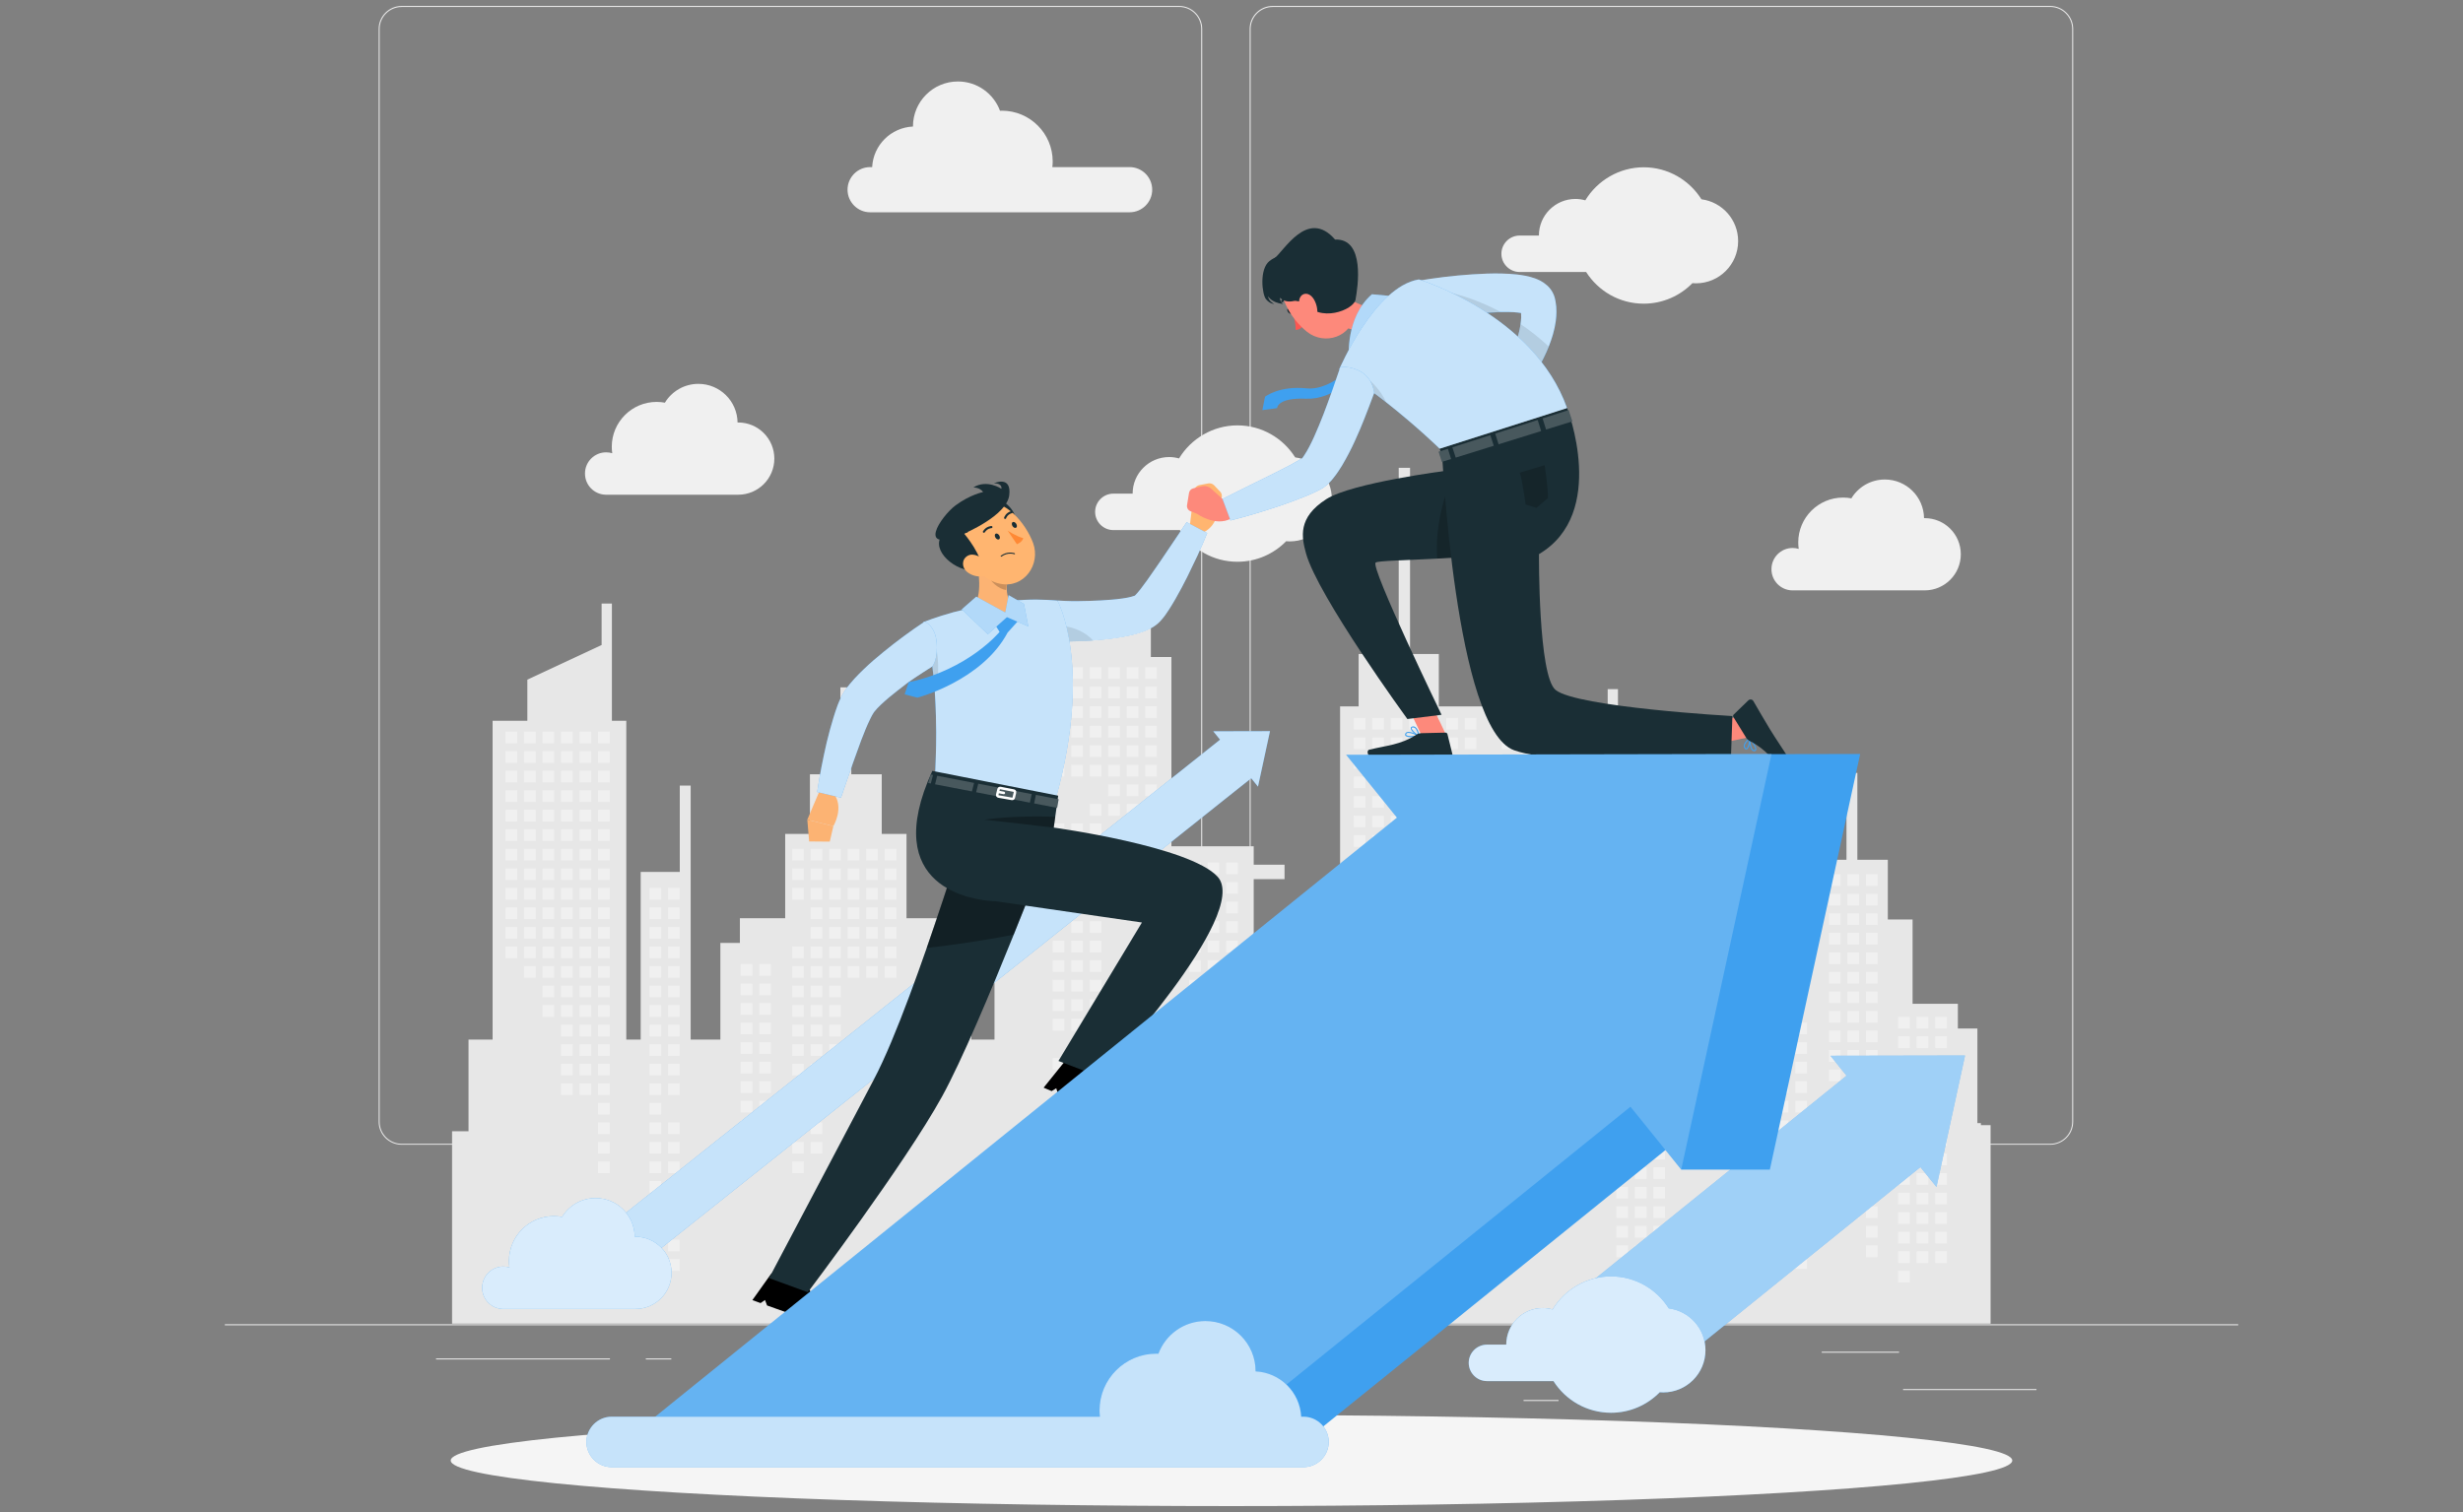 <?xml version="1.0" encoding="UTF-8"?> <svg xmlns="http://www.w3.org/2000/svg" id="Layer_1" data-name="Layer 1" viewBox="0 0 570 350"><rect x="0" y="0" width="570" height="350" fill="#808080" stroke="none"/><defs><style> .cls-1, .cls-2, .cls-3, .cls-4, .cls-5, .cls-6 { fill: #fff; } .cls-1, .cls-7 { opacity: .2; } .cls-8 { fill: #ff8935; } .cls-9 { fill: #f0f0f0; } .cls-10 { opacity: .3; } .cls-11 { fill: #ffb570; } .cls-3 { opacity: .5; } .cls-12 { fill: #3fa0ef; } .cls-13 { fill: #1a2e35; } .cls-14 { fill: #fd5652; } .cls-15 { fill: #fd897b; } .cls-4 { opacity: .8; } .cls-16 { stroke-linecap: round; stroke-linejoin: round; } .cls-16, .cls-17 { fill: none; stroke: #fff; stroke-width: .59px; } .cls-18 { fill: #e7e7e7; } .cls-19 { fill: #ececec; } .cls-17 { stroke-miterlimit: 10; } .cls-20 { fill: #f5f5f5; } .cls-21 { opacity: .1; } .cls-5 { opacity: .6; } .cls-22 { fill: #fcb373; } .cls-6 { opacity: .7; } </style></defs><g><rect class="cls-19" x="52.03" y="306.53" width="465.95" height=".23"></rect><rect class="cls-19" x="440.42" y="321.53" width="30.87" height=".23"></rect><rect class="cls-19" x="352.59" y="324.06" width="8.1" height=".23"></rect><rect class="cls-19" x="421.6" y="312.88" width="17.89" height=".23"></rect><rect class="cls-19" x="100.91" y="314.44" width="40.25" height=".23"></rect><rect class="cls-19" x="149.46" y="314.44" width="5.9" height=".23"></rect><rect class="cls-19" x="174.54" y="318.38" width="87.3" height=".23"></rect><path class="cls-19" d="M272.9,264.97H92.95c-2.93,0-5.32-2.39-5.32-5.32V6.7c0-2.93,2.39-5.32,5.32-5.32h179.95c2.93,0,5.32,2.39,5.32,5.32v252.95c0,2.93-2.39,5.32-5.32,5.32ZM92.95,1.62c-2.8,0-5.09,2.28-5.09,5.09v252.95c0,2.8,2.28,5.09,5.09,5.09h179.95c2.8,0,5.09-2.28,5.09-5.09V6.7c0-2.8-2.28-5.09-5.09-5.09H92.95Z"></path><path class="cls-19" d="M474.47,264.97h-179.95c-2.93,0-5.32-2.39-5.32-5.32V6.7c0-2.93,2.39-5.32,5.32-5.32h179.95c2.93,0,5.32,2.39,5.32,5.32v252.95c0,2.93-2.39,5.32-5.32,5.32ZM294.52,1.62c-2.8,0-5.09,2.28-5.09,5.09v252.95c0,2.8,2.28,5.09,5.09,5.09h179.95c2.8,0,5.09-2.28,5.09-5.09V6.7c0-2.8-2.28-5.09-5.09-5.09h-179.95Z"></path></g><g><path class="cls-9" d="M409.96,131.74c0-2.71,2.19-4.9,4.9-4.9.49,0,.96.07,1.41.21-.07-.49-.11-.99-.11-1.5,0-5.73,4.65-10.38,10.38-10.38.65,0,1.29.06,1.91.18,1.59-2.61,4.46-4.36,7.75-4.36,4.97,0,9,3.99,9.07,8.94.05,0,.1,0,.15,0,4.62,0,8.36,3.74,8.36,8.36s-3.74,8.36-8.36,8.36h-30.7s0,0,0,0c-2.64-.07-4.76-2.23-4.76-4.89Z"></path><path class="cls-9" d="M135.38,109.6c0-2.71,2.19-4.9,4.9-4.9.49,0,.96.07,1.41.21-.07-.49-.11-.99-.11-1.5,0-5.73,4.65-10.38,10.38-10.38.65,0,1.29.06,1.91.18,1.59-2.61,4.46-4.36,7.75-4.36,4.97,0,9,3.99,9.07,8.94.05,0,.1,0,.15,0,4.62,0,8.36,3.74,8.36,8.36s-3.74,8.36-8.36,8.36h-30.7s0,0,0,0c-2.64-.07-4.76-2.23-4.76-4.89Z"></path><path class="cls-9" d="M261.41,38.68h-17.87c.05-.43.08-.86.08-1.3,0-6.5-5.27-11.76-11.76-11.76-.14,0-.28.02-.43.02-1.47-3.96-5.27-6.78-9.74-6.78-5.75,0-10.41,4.66-10.41,10.41,0,0,0,.02,0,.02-5.1.24-9.18,4.3-9.44,9.39h-.47c-2.88,0-5.23,2.35-5.23,5.23s2.35,5.23,5.23,5.23h60.05c2.88,0,5.23-2.35,5.23-5.23s-2.35-5.23-5.23-5.23Z"></path><path class="cls-9" d="M393.77,46.15c-2.79-4.45-7.73-7.43-13.38-7.43s-10.75,3.07-13.51,7.65c-.73-.2-1.49-.32-2.28-.32-4.67,0-8.46,3.79-8.46,8.46,0,0,0,0,0,.01h-4.46c-2.32,0-4.22,1.9-4.22,4.22s1.9,4.22,4.22,4.22h15.39c2.8,4.4,7.71,7.33,13.32,7.33,4.42,0,8.41-1.82,11.28-4.75.27.02.53.04.81.04,5.4,0,9.77-4.38,9.77-9.77,0-4.96-3.69-9.04-8.48-9.68Z"></path><path class="cls-9" d="M299.75,105.89c-2.79-4.45-7.73-7.43-13.38-7.43s-10.75,3.07-13.51,7.65c-.73-.2-1.49-.32-2.28-.32-4.67,0-8.46,3.79-8.46,8.46,0,0,0,0,0,.01h-4.46c-2.32,0-4.22,1.9-4.22,4.22s1.9,4.22,4.22,4.22h15.39c2.8,4.4,7.71,7.33,13.32,7.33,4.42,0,8.41-1.82,11.28-4.75.27.02.53.04.81.04,5.4,0,9.77-4.38,9.77-9.77,0-4.96-3.69-9.04-8.48-9.68Z"></path><g><polygon class="cls-18" points="104.62 306.39 104.62 261.85 108.43 261.85 108.43 240.63 114 240.63 114 166.84 122.04 166.84 122.04 157.32 139.23 149.3 139.23 139.7 141.61 139.7 141.61 166.84 144.94 166.84 144.94 240.63 148.27 240.63 148.27 201.83 157.32 201.83 157.32 181.83 159.84 181.83 159.84 240.63 166.71 240.63 166.71 218.25 171.23 218.25 171.23 212.54 181.71 212.54 181.71 193.02 187.44 193.02 187.44 179.22 194.49 179.22 194.49 159.1 197.01 159.1 197.01 179.22 204.06 179.22 204.06 193.02 209.79 193.02 209.79 212.54 220.27 212.54 220.27 218.25 224.79 218.25 224.79 240.63 230.15 240.63 230.15 212.54 240.63 212.54 240.63 152.08 243.96 152.08 243.96 145.41 266.34 145.41 266.34 152.08 271.1 152.08 271.1 195.88 290.14 195.88 290.14 200.16 297.28 200.16 297.28 203.49 290.14 203.49 290.14 220.63 310.13 220.63 310.13 163.51 314.42 163.51 314.42 151.37 323.7 151.37 323.7 108.28 326.32 108.28 326.32 151.37 332.98 151.37 332.98 163.51 372.06 163.51 372.06 159.51 374.44 159.51 374.44 186.65 377.77 186.65 377.77 187.12 379.77 187.12 379.77 214.26 383.1 214.26 383.1 221.64 390.15 221.64 390.15 201.64 392.67 201.64 392.67 249.25 395.48 249.25 395.48 229.25 398.01 229.25 398.01 260.43 399.54 260.43 399.54 238.06 404.06 238.06 404.06 232.35 414.54 232.35 414.54 212.83 420.27 212.83 420.27 199.02 427.32 199.02 427.32 178.91 429.84 178.91 429.84 199.02 436.89 199.02 436.89 212.83 442.62 212.83 442.62 232.35 453.1 232.35 453.1 238.06 457.62 238.06 457.62 259.96 458.43 259.96 458.43 260.43 460.67 260.43 460.67 306.39 104.62 306.39"></polygon><g><rect class="cls-9" x="347.56" y="166.17" width="2.7" height="2.7"></rect><rect class="cls-9" x="347.56" y="170.7" width="2.7" height="2.7"></rect><rect class="cls-9" x="347.56" y="188.79" width="2.7" height="2.7"></rect><rect class="cls-9" x="347.56" y="193.31" width="2.7" height="2.7"></rect><rect class="cls-9" x="347.56" y="197.83" width="2.7" height="2.7"></rect><rect class="cls-9" x="347.56" y="211.4" width="2.7" height="2.7"></rect><rect class="cls-9" x="347.56" y="215.92" width="2.7" height="2.7"></rect><rect class="cls-9" x="343.27" y="184.27" width="2.7" height="2.7"></rect><rect class="cls-9" x="343.27" y="188.79" width="2.7" height="2.7"></rect><rect class="cls-9" x="343.27" y="193.31" width="2.7" height="2.7"></rect><rect class="cls-9" x="343.27" y="197.83" width="2.7" height="2.7"></rect><rect class="cls-9" x="343.27" y="202.36" width="2.7" height="2.7"></rect><rect class="cls-9" x="343.27" y="211.4" width="2.7" height="2.7"></rect><rect class="cls-9" x="343.27" y="215.92" width="2.7" height="2.7"></rect><rect class="cls-9" x="338.99" y="166.17" width="2.7" height="2.7"></rect><rect class="cls-9" x="338.99" y="170.7" width="2.7" height="2.7"></rect><rect class="cls-9" x="338.99" y="175.22" width="2.7" height="2.7"></rect><rect class="cls-9" x="338.99" y="179.74" width="2.7" height="2.7"></rect><rect class="cls-9" x="338.99" y="184.27" width="2.7" height="2.7"></rect><rect class="cls-9" x="338.99" y="188.79" width="2.7" height="2.7"></rect><rect class="cls-9" x="338.99" y="193.31" width="2.7" height="2.7"></rect><rect class="cls-9" x="338.99" y="197.83" width="2.7" height="2.7"></rect><rect class="cls-9" x="338.99" y="202.36" width="2.7" height="2.7"></rect><rect class="cls-9" x="338.99" y="206.88" width="2.7" height="2.7"></rect><rect class="cls-9" x="338.99" y="215.92" width="2.7" height="2.7"></rect><rect class="cls-9" x="334.7" y="166.17" width="2.7" height="2.7"></rect><rect class="cls-9" x="334.7" y="170.7" width="2.7" height="2.7"></rect><rect class="cls-9" x="334.7" y="175.22" width="2.7" height="2.7"></rect><rect class="cls-9" x="334.7" y="179.74" width="2.7" height="2.7"></rect><rect class="cls-9" x="334.7" y="184.27" width="2.7" height="2.7"></rect><rect class="cls-9" x="334.7" y="188.79" width="2.7" height="2.7"></rect><rect class="cls-9" x="334.7" y="193.31" width="2.7" height="2.7"></rect><rect class="cls-9" x="334.7" y="234.01" width="2.7" height="2.7"></rect><rect class="cls-9" x="330.42" y="166.17" width="2.7" height="2.7"></rect><rect class="cls-9" x="330.42" y="170.7" width="2.7" height="2.7"></rect><rect class="cls-9" x="330.42" y="175.22" width="2.7" height="2.7"></rect><rect class="cls-9" x="330.42" y="179.74" width="2.7" height="2.7"></rect><rect class="cls-9" x="330.42" y="184.27" width="2.7" height="2.7"></rect><rect class="cls-9" x="330.42" y="188.79" width="2.7" height="2.7"></rect><rect class="cls-9" x="330.42" y="193.31" width="2.7" height="2.7"></rect><rect class="cls-9" x="330.42" y="197.83" width="2.7" height="2.7"></rect><rect class="cls-9" x="330.42" y="224.97" width="2.7" height="2.7"></rect><rect class="cls-9" x="330.42" y="229.49" width="2.7" height="2.7"></rect><rect class="cls-9" x="330.42" y="234.01" width="2.7" height="2.7"></rect><rect class="cls-9" x="330.42" y="238.54" width="2.7" height="2.7"></rect><rect class="cls-9" x="330.42" y="256.63" width="2.7" height="2.7"></rect><rect class="cls-9" x="326.14" y="166.17" width="2.7" height="2.7"></rect><rect class="cls-9" x="326.14" y="170.7" width="2.7" height="2.7"></rect><rect class="cls-9" x="326.14" y="175.22" width="2.7" height="2.7"></rect><rect class="cls-9" x="326.14" y="179.74" width="2.7" height="2.7"></rect><rect class="cls-9" x="326.14" y="184.27" width="2.7" height="2.7"></rect><rect class="cls-9" x="326.14" y="188.79" width="2.7" height="2.7"></rect><rect class="cls-9" x="326.14" y="193.31" width="2.7" height="2.7"></rect><rect class="cls-9" x="326.14" y="197.83" width="2.7" height="2.7"></rect><rect class="cls-9" x="326.14" y="202.36" width="2.7" height="2.7"></rect><rect class="cls-9" x="326.14" y="206.88" width="2.7" height="2.7"></rect><rect class="cls-9" x="326.14" y="220.45" width="2.7" height="2.7"></rect><rect class="cls-9" x="326.14" y="224.97" width="2.7" height="2.7"></rect><rect class="cls-9" x="326.14" y="229.49" width="2.7" height="2.7"></rect><rect class="cls-9" x="326.14" y="234.01" width="2.7" height="2.7"></rect><rect class="cls-9" x="326.14" y="238.54" width="2.7" height="2.7"></rect><rect class="cls-9" x="326.14" y="256.63" width="2.7" height="2.7"></rect><rect class="cls-9" x="321.85" y="166.17" width="2.7" height="2.7"></rect><rect class="cls-9" x="321.85" y="170.7" width="2.7" height="2.7"></rect><rect class="cls-9" x="321.85" y="175.22" width="2.7" height="2.7"></rect><rect class="cls-9" x="321.85" y="179.74" width="2.7" height="2.7"></rect><rect class="cls-9" x="321.85" y="184.27" width="2.7" height="2.7"></rect><rect class="cls-9" x="321.85" y="188.79" width="2.7" height="2.7"></rect><rect class="cls-9" x="321.85" y="193.31" width="2.7" height="2.7"></rect><rect class="cls-9" x="321.85" y="197.83" width="2.7" height="2.7"></rect><rect class="cls-9" x="321.85" y="202.36" width="2.7" height="2.7"></rect><rect class="cls-9" x="321.85" y="206.88" width="2.7" height="2.7"></rect><rect class="cls-9" x="321.85" y="211.4" width="2.7" height="2.7"></rect><rect class="cls-9" x="321.85" y="215.92" width="2.7" height="2.7"></rect><rect class="cls-9" x="321.85" y="220.45" width="2.7" height="2.7"></rect><rect class="cls-9" x="321.85" y="224.97" width="2.7" height="2.7"></rect><rect class="cls-9" x="321.85" y="229.49" width="2.7" height="2.7"></rect><rect class="cls-9" x="321.85" y="234.01" width="2.7" height="2.7"></rect><rect class="cls-9" x="321.85" y="238.54" width="2.7" height="2.7"></rect><rect class="cls-9" x="321.85" y="243.06" width="2.7" height="2.7"></rect><rect class="cls-9" x="317.57" y="166.17" width="2.7" height="2.7"></rect><rect class="cls-9" x="317.57" y="170.7" width="2.7" height="2.7"></rect><rect class="cls-9" x="317.57" y="175.22" width="2.7" height="2.7"></rect><rect class="cls-9" x="317.57" y="179.74" width="2.7" height="2.7"></rect><rect class="cls-9" x="317.57" y="184.27" width="2.7" height="2.7"></rect><rect class="cls-9" x="317.57" y="188.79" width="2.7" height="2.7"></rect><rect class="cls-9" x="317.57" y="193.31" width="2.7" height="2.7"></rect><rect class="cls-9" x="317.57" y="197.83" width="2.7" height="2.7"></rect><rect class="cls-9" x="317.57" y="202.36" width="2.7" height="2.7"></rect><rect class="cls-9" x="317.57" y="206.88" width="2.7" height="2.7"></rect><rect class="cls-9" x="317.57" y="220.45" width="2.7" height="2.7"></rect><rect class="cls-9" x="317.57" y="224.97" width="2.7" height="2.7"></rect><rect class="cls-9" x="317.57" y="229.49" width="2.7" height="2.7"></rect><rect class="cls-9" x="317.57" y="234.01" width="2.7" height="2.7"></rect><rect class="cls-9" x="313.28" y="166.17" width="2.7" height="2.7"></rect><rect class="cls-9" x="313.28" y="170.7" width="2.7" height="2.7"></rect><rect class="cls-9" x="313.28" y="175.22" width="2.7" height="2.7"></rect><rect class="cls-9" x="313.28" y="179.74" width="2.7" height="2.7"></rect><rect class="cls-9" x="313.28" y="184.27" width="2.7" height="2.7"></rect><rect class="cls-9" x="313.28" y="188.79" width="2.7" height="2.7"></rect><rect class="cls-9" x="313.28" y="193.31" width="2.7" height="2.7"></rect><rect class="cls-9" x="313.28" y="197.83" width="2.7" height="2.7"></rect><rect class="cls-9" x="313.28" y="202.36" width="2.7" height="2.7"></rect><rect class="cls-9" x="313.28" y="206.88" width="2.7" height="2.7"></rect><rect class="cls-9" x="313.28" y="220.45" width="2.7" height="2.7"></rect><rect class="cls-9" x="313.28" y="224.97" width="2.7" height="2.7"></rect><rect class="cls-9" x="313.28" y="229.49" width="2.7" height="2.7"></rect><rect class="cls-9" x="265.04" y="154.43" width="2.7" height="2.7"></rect><rect class="cls-9" x="265.04" y="158.95" width="2.7" height="2.7"></rect><rect class="cls-9" x="265.04" y="163.48" width="2.7" height="2.7"></rect><rect class="cls-9" x="265.04" y="168" width="2.7" height="2.7"></rect><rect class="cls-9" x="265.04" y="172.52" width="2.7" height="2.7"></rect><rect class="cls-9" x="265.04" y="177.04" width="2.7" height="2.7"></rect><rect class="cls-9" x="265.04" y="181.57" width="2.7" height="2.7"></rect><rect class="cls-9" x="265.04" y="186.09" width="2.7" height="2.7"></rect><rect class="cls-9" x="265.04" y="199.66" width="2.7" height="2.7"></rect><rect class="cls-9" x="265.04" y="204.18" width="2.7" height="2.7"></rect><rect class="cls-9" x="260.76" y="154.43" width="2.7" height="2.7"></rect><rect class="cls-9" x="260.76" y="158.95" width="2.7" height="2.7"></rect><rect class="cls-9" x="260.76" y="163.48" width="2.7" height="2.7"></rect><rect class="cls-9" x="260.76" y="168" width="2.7" height="2.7"></rect><rect class="cls-9" x="260.76" y="172.52" width="2.7" height="2.7"></rect><rect class="cls-9" x="260.76" y="177.04" width="2.7" height="2.7"></rect><rect class="cls-9" x="260.76" y="181.57" width="2.7" height="2.7"></rect><rect class="cls-9" x="260.76" y="186.09" width="2.7" height="2.7"></rect><rect class="cls-9" x="260.76" y="204.18" width="2.7" height="2.7"></rect><rect class="cls-9" x="256.47" y="154.43" width="2.7" height="2.7"></rect><rect class="cls-9" x="256.47" y="158.95" width="2.7" height="2.7"></rect><rect class="cls-9" x="256.47" y="163.48" width="2.7" height="2.7"></rect><rect class="cls-9" x="256.47" y="168" width="2.7" height="2.7"></rect><rect class="cls-9" x="256.47" y="172.52" width="2.7" height="2.7"></rect><rect class="cls-9" x="256.47" y="177.04" width="2.7" height="2.7"></rect><rect class="cls-9" x="256.47" y="181.57" width="2.7" height="2.7"></rect><rect class="cls-9" x="256.47" y="186.09" width="2.7" height="2.7"></rect><rect class="cls-9" x="252.19" y="154.43" width="2.7" height="2.7"></rect><rect class="cls-9" x="252.19" y="158.95" width="2.7" height="2.7"></rect><rect class="cls-9" x="252.19" y="163.48" width="2.7" height="2.7"></rect><rect class="cls-9" x="252.19" y="168" width="2.7" height="2.7"></rect><rect class="cls-9" x="252.19" y="172.52" width="2.7" height="2.7"></rect><rect class="cls-9" x="252.19" y="177.04" width="2.7" height="2.7"></rect><rect class="cls-9" x="252.19" y="186.09" width="2.7" height="2.7"></rect><rect class="cls-9" x="252.19" y="190.61" width="2.7" height="2.7"></rect><rect class="cls-9" x="252.19" y="204.18" width="2.7" height="2.7"></rect><rect class="cls-9" x="252.19" y="208.7" width="2.7" height="2.7"></rect><rect class="cls-9" x="252.19" y="213.23" width="2.7" height="2.7"></rect><rect class="cls-9" x="252.19" y="217.75" width="2.7" height="2.7"></rect><rect class="cls-9" x="252.19" y="222.27" width="2.7" height="2.7"></rect><rect class="cls-9" x="252.19" y="226.79" width="2.7" height="2.7"></rect><rect class="cls-9" x="252.19" y="231.32" width="2.7" height="2.7"></rect><rect class="cls-9" x="247.9" y="154.43" width="2.7" height="2.7"></rect><rect class="cls-9" x="247.9" y="158.95" width="2.7" height="2.7"></rect><rect class="cls-9" x="247.9" y="163.48" width="2.7" height="2.7"></rect><rect class="cls-9" x="247.9" y="168" width="2.7" height="2.7"></rect><rect class="cls-9" x="247.9" y="172.52" width="2.7" height="2.7"></rect><rect class="cls-9" x="247.9" y="177.04" width="2.7" height="2.7"></rect><rect class="cls-9" x="247.9" y="190.61" width="2.7" height="2.7"></rect><rect class="cls-9" x="247.9" y="195.14" width="2.7" height="2.7"></rect><rect class="cls-9" x="247.9" y="199.66" width="2.7" height="2.7"></rect><rect class="cls-9" x="247.9" y="204.18" width="2.7" height="2.7"></rect><rect class="cls-9" x="247.9" y="208.7" width="2.7" height="2.7"></rect><rect class="cls-9" x="247.9" y="213.23" width="2.7" height="2.7"></rect><rect class="cls-9" x="247.9" y="217.75" width="2.7" height="2.7"></rect><rect class="cls-9" x="247.9" y="222.27" width="2.7" height="2.7"></rect><rect class="cls-9" x="247.9" y="226.79" width="2.7" height="2.7"></rect><rect class="cls-9" x="247.9" y="231.32" width="2.7" height="2.7"></rect><rect class="cls-9" x="247.9" y="235.84" width="2.7" height="2.7"></rect><rect class="cls-9" x="247.9" y="244.88" width="2.7" height="2.7"></rect><rect class="cls-9" x="243.62" y="154.43" width="2.7" height="2.7"></rect><rect class="cls-9" x="243.62" y="158.95" width="2.7" height="2.7"></rect><rect class="cls-9" x="243.62" y="163.48" width="2.7" height="2.7"></rect><rect class="cls-9" x="243.62" y="168" width="2.7" height="2.7"></rect><rect class="cls-9" x="243.62" y="172.52" width="2.7" height="2.7"></rect><rect class="cls-9" x="243.62" y="177.04" width="2.7" height="2.7"></rect><rect class="cls-9" x="243.62" y="190.61" width="2.7" height="2.7"></rect><rect class="cls-9" x="243.62" y="195.14" width="2.7" height="2.7"></rect><rect class="cls-9" x="243.62" y="199.66" width="2.7" height="2.7"></rect><rect class="cls-9" x="243.62" y="204.18" width="2.7" height="2.7"></rect><rect class="cls-9" x="243.62" y="217.75" width="2.7" height="2.7"></rect><rect class="cls-9" x="243.62" y="222.27" width="2.7" height="2.7"></rect><rect class="cls-9" x="243.62" y="226.79" width="2.7" height="2.7"></rect><rect class="cls-9" x="243.62" y="231.32" width="2.7" height="2.7"></rect><rect class="cls-9" x="243.62" y="235.84" width="2.7" height="2.7"></rect><rect class="cls-9" x="243.62" y="244.88" width="2.7" height="2.7"></rect><rect class="cls-9" x="243.62" y="249.41" width="2.7" height="2.7"></rect><rect class="cls-9" x="204.74" y="196.48" width="2.7" height="2.7"></rect><rect class="cls-9" x="204.74" y="201.01" width="2.7" height="2.7"></rect><rect class="cls-9" x="204.74" y="205.53" width="2.7" height="2.7"></rect><rect class="cls-9" x="204.74" y="210.05" width="2.7" height="2.7"></rect><rect class="cls-9" x="204.74" y="214.57" width="2.7" height="2.7"></rect><rect class="cls-9" x="204.74" y="219.1" width="2.7" height="2.7"></rect><rect class="cls-9" x="204.74" y="223.62" width="2.7" height="2.7"></rect><rect class="cls-9" x="204.74" y="237.19" width="2.7" height="2.7"></rect><rect class="cls-9" x="204.74" y="241.71" width="2.7" height="2.7"></rect><rect class="cls-9" x="204.74" y="246.23" width="2.7" height="2.7"></rect><rect class="cls-9" x="200.45" y="196.48" width="2.7" height="2.7"></rect><rect class="cls-9" x="200.45" y="201.01" width="2.7" height="2.7"></rect><rect class="cls-9" x="200.45" y="205.53" width="2.7" height="2.7"></rect><rect class="cls-9" x="200.45" y="210.05" width="2.7" height="2.7"></rect><rect class="cls-9" x="200.45" y="214.57" width="2.7" height="2.7"></rect><rect class="cls-9" x="200.45" y="219.1" width="2.7" height="2.7"></rect><rect class="cls-9" x="200.45" y="223.62" width="2.7" height="2.7"></rect><rect class="cls-9" x="196.17" y="196.48" width="2.7" height="2.7"></rect><rect class="cls-9" x="196.17" y="201.01" width="2.7" height="2.7"></rect><rect class="cls-9" x="196.17" y="205.53" width="2.7" height="2.7"></rect><rect class="cls-9" x="196.17" y="210.05" width="2.7" height="2.7"></rect><rect class="cls-9" x="196.17" y="214.57" width="2.7" height="2.7"></rect><rect class="cls-9" x="196.17" y="219.1" width="2.7" height="2.7"></rect><rect class="cls-9" x="196.17" y="223.62" width="2.7" height="2.7"></rect><rect class="cls-9" x="191.89" y="196.48" width="2.7" height="2.7"></rect><rect class="cls-9" x="191.89" y="201.01" width="2.7" height="2.7"></rect><rect class="cls-9" x="191.89" y="205.53" width="2.7" height="2.7"></rect><rect class="cls-9" x="191.89" y="210.05" width="2.7" height="2.7"></rect><rect class="cls-9" x="191.89" y="214.57" width="2.7" height="2.7"></rect><rect class="cls-9" x="191.89" y="219.1" width="2.7" height="2.7"></rect><rect class="cls-9" x="191.89" y="223.62" width="2.7" height="2.7"></rect><rect class="cls-9" x="191.89" y="228.14" width="2.7" height="2.7"></rect><rect class="cls-9" x="191.89" y="232.66" width="2.7" height="2.7"></rect><rect class="cls-9" x="191.89" y="237.19" width="2.7" height="2.7"></rect><rect class="cls-9" x="191.89" y="241.71" width="2.7" height="2.7"></rect><rect class="cls-9" x="187.6" y="196.48" width="2.7" height="2.7"></rect><rect class="cls-9" x="187.6" y="201.01" width="2.7" height="2.7"></rect><rect class="cls-9" x="187.6" y="205.53" width="2.7" height="2.7"></rect><rect class="cls-9" x="187.6" y="210.05" width="2.7" height="2.7"></rect><rect class="cls-9" x="187.6" y="214.57" width="2.7" height="2.7"></rect><rect class="cls-9" x="187.6" y="219.1" width="2.7" height="2.7"></rect><rect class="cls-9" x="187.6" y="223.62" width="2.7" height="2.7"></rect><rect class="cls-9" x="187.6" y="228.14" width="2.7" height="2.7"></rect><rect class="cls-9" x="187.6" y="232.66" width="2.7" height="2.7"></rect><rect class="cls-9" x="187.6" y="237.19" width="2.7" height="2.7"></rect><rect class="cls-9" x="187.6" y="241.71" width="2.7" height="2.7"></rect><rect class="cls-9" x="187.6" y="246.23" width="2.7" height="2.7"></rect><rect class="cls-9" x="187.6" y="259.8" width="2.7" height="2.7"></rect><rect class="cls-9" x="187.6" y="264.32" width="2.7" height="2.7"></rect><rect class="cls-9" x="183.32" y="196.48" width="2.7" height="2.7"></rect><rect class="cls-9" x="183.32" y="201.01" width="2.7" height="2.7"></rect><rect class="cls-9" x="183.32" y="205.53" width="2.7" height="2.7"></rect><rect class="cls-9" x="183.32" y="219.1" width="2.7" height="2.7"></rect><rect class="cls-9" x="183.32" y="223.62" width="2.7" height="2.7"></rect><rect class="cls-9" x="183.32" y="228.14" width="2.7" height="2.7"></rect><rect class="cls-9" x="183.32" y="232.66" width="2.7" height="2.7"></rect><rect class="cls-9" x="183.32" y="237.19" width="2.7" height="2.7"></rect><rect class="cls-9" x="183.32" y="241.71" width="2.7" height="2.7"></rect><rect class="cls-9" x="183.32" y="246.23" width="2.7" height="2.7"></rect><rect class="cls-9" x="183.32" y="259.8" width="2.7" height="2.7"></rect><rect class="cls-9" x="183.32" y="264.32" width="2.7" height="2.7"></rect><rect class="cls-9" x="183.32" y="268.85" width="2.7" height="2.7"></rect><rect class="cls-9" x="138.41" y="169.35" width="2.7" height="2.7"></rect><rect class="cls-9" x="138.41" y="173.87" width="2.7" height="2.7"></rect><rect class="cls-9" x="138.41" y="178.39" width="2.7" height="2.7"></rect><rect class="cls-9" x="138.41" y="182.92" width="2.7" height="2.7"></rect><rect class="cls-9" x="138.41" y="187.44" width="2.7" height="2.7"></rect><rect class="cls-9" x="138.41" y="191.96" width="2.7" height="2.7"></rect><rect class="cls-9" x="138.41" y="196.48" width="2.7" height="2.7"></rect><rect class="cls-9" x="138.41" y="201.01" width="2.7" height="2.7"></rect><rect class="cls-9" x="138.41" y="205.53" width="2.7" height="2.7"></rect><rect class="cls-9" x="138.41" y="210.05" width="2.7" height="2.7"></rect><rect class="cls-9" x="138.41" y="214.57" width="2.7" height="2.7"></rect><rect class="cls-9" x="138.41" y="219.1" width="2.7" height="2.7"></rect><rect class="cls-9" x="138.41" y="223.62" width="2.7" height="2.7"></rect><rect class="cls-9" x="138.41" y="228.14" width="2.7" height="2.7"></rect><rect class="cls-9" x="138.41" y="232.66" width="2.7" height="2.7"></rect><rect class="cls-9" x="138.41" y="237.19" width="2.7" height="2.7"></rect><rect class="cls-9" x="138.41" y="241.71" width="2.7" height="2.7"></rect><rect class="cls-9" x="138.41" y="246.23" width="2.7" height="2.7"></rect><rect class="cls-9" x="138.41" y="250.76" width="2.7" height="2.7"></rect><rect class="cls-9" x="138.41" y="255.28" width="2.7" height="2.7"></rect><rect class="cls-9" x="138.41" y="259.8" width="2.7" height="2.7"></rect><rect class="cls-9" x="138.41" y="264.32" width="2.7" height="2.7"></rect><rect class="cls-9" x="138.41" y="268.85" width="2.7" height="2.7"></rect><rect class="cls-9" x="134.12" y="169.35" width="2.7" height="2.7"></rect><rect class="cls-9" x="134.12" y="173.87" width="2.7" height="2.7"></rect><rect class="cls-9" x="134.12" y="178.39" width="2.7" height="2.7"></rect><rect class="cls-9" x="134.12" y="182.92" width="2.7" height="2.7"></rect><rect class="cls-9" x="134.12" y="187.44" width="2.7" height="2.7"></rect><rect class="cls-9" x="134.12" y="191.96" width="2.7" height="2.7"></rect><rect class="cls-9" x="134.12" y="196.48" width="2.7" height="2.7"></rect><rect class="cls-9" x="134.12" y="201.01" width="2.7" height="2.7"></rect><rect class="cls-9" x="134.12" y="205.53" width="2.7" height="2.7"></rect><rect class="cls-9" x="134.12" y="210.05" width="2.7" height="2.7"></rect><rect class="cls-9" x="134.12" y="214.57" width="2.7" height="2.7"></rect><rect class="cls-9" x="134.12" y="219.1" width="2.7" height="2.7"></rect><rect class="cls-9" x="134.12" y="223.62" width="2.7" height="2.7"></rect><rect class="cls-9" x="134.12" y="228.14" width="2.7" height="2.7"></rect><rect class="cls-9" x="134.12" y="232.66" width="2.7" height="2.7"></rect><rect class="cls-9" x="134.12" y="237.19" width="2.7" height="2.7"></rect><rect class="cls-9" x="134.12" y="241.71" width="2.7" height="2.7"></rect><rect class="cls-9" x="134.12" y="246.23" width="2.7" height="2.7"></rect><rect class="cls-9" x="134.12" y="250.76" width="2.7" height="2.7"></rect><rect class="cls-9" x="129.84" y="169.35" width="2.7" height="2.7"></rect><rect class="cls-9" x="129.84" y="173.87" width="2.7" height="2.7"></rect><rect class="cls-9" x="129.84" y="178.39" width="2.7" height="2.7"></rect><rect class="cls-9" x="129.84" y="182.92" width="2.7" height="2.7"></rect><rect class="cls-9" x="129.84" y="187.44" width="2.7" height="2.7"></rect><rect class="cls-9" x="129.84" y="191.96" width="2.7" height="2.7"></rect><rect class="cls-9" x="129.84" y="196.48" width="2.7" height="2.7"></rect><rect class="cls-9" x="129.84" y="201.01" width="2.7" height="2.7"></rect><rect class="cls-9" x="129.84" y="205.53" width="2.7" height="2.7"></rect><rect class="cls-9" x="129.84" y="210.05" width="2.7" height="2.7"></rect><rect class="cls-9" x="129.84" y="214.57" width="2.7" height="2.7"></rect><rect class="cls-9" x="129.84" y="219.1" width="2.7" height="2.7"></rect><rect class="cls-9" x="129.84" y="223.62" width="2.7" height="2.7"></rect><rect class="cls-9" x="129.84" y="228.14" width="2.7" height="2.7"></rect><rect class="cls-9" x="129.84" y="232.66" width="2.7" height="2.7"></rect><rect class="cls-9" x="129.84" y="237.19" width="2.7" height="2.7"></rect><rect class="cls-9" x="129.84" y="241.71" width="2.7" height="2.7"></rect><rect class="cls-9" x="129.84" y="246.23" width="2.7" height="2.7"></rect><rect class="cls-9" x="129.84" y="250.76" width="2.7" height="2.7"></rect><rect class="cls-9" x="125.55" y="169.35" width="2.7" height="2.7"></rect><rect class="cls-9" x="125.55" y="173.87" width="2.7" height="2.7"></rect><rect class="cls-9" x="125.55" y="178.39" width="2.7" height="2.7"></rect><rect class="cls-9" x="125.55" y="182.92" width="2.7" height="2.7"></rect><rect class="cls-9" x="125.55" y="187.44" width="2.7" height="2.7"></rect><rect class="cls-9" x="125.55" y="191.96" width="2.7" height="2.7"></rect><rect class="cls-9" x="125.55" y="196.48" width="2.7" height="2.7"></rect><rect class="cls-9" x="125.55" y="201.01" width="2.7" height="2.7"></rect><rect class="cls-9" x="125.55" y="205.53" width="2.7" height="2.7"></rect><rect class="cls-9" x="125.55" y="210.05" width="2.7" height="2.7"></rect><rect class="cls-9" x="125.55" y="214.57" width="2.7" height="2.7"></rect><rect class="cls-9" x="125.55" y="219.1" width="2.7" height="2.7"></rect><rect class="cls-9" x="125.55" y="223.62" width="2.7" height="2.7"></rect><rect class="cls-9" x="125.55" y="228.14" width="2.7" height="2.7"></rect><rect class="cls-9" x="125.55" y="232.66" width="2.7" height="2.7"></rect><rect class="cls-9" x="121.27" y="169.35" width="2.7" height="2.7"></rect><rect class="cls-9" x="121.27" y="173.87" width="2.7" height="2.7"></rect><rect class="cls-9" x="121.27" y="178.39" width="2.7" height="2.7"></rect><rect class="cls-9" x="121.27" y="182.92" width="2.7" height="2.7"></rect><rect class="cls-9" x="121.27" y="187.44" width="2.7" height="2.7"></rect><rect class="cls-9" x="121.27" y="191.96" width="2.7" height="2.7"></rect><rect class="cls-9" x="121.27" y="196.48" width="2.7" height="2.7"></rect><rect class="cls-9" x="121.27" y="201.01" width="2.7" height="2.7"></rect><rect class="cls-9" x="121.27" y="205.53" width="2.7" height="2.7"></rect><rect class="cls-9" x="121.27" y="210.05" width="2.7" height="2.7"></rect><rect class="cls-9" x="121.27" y="214.57" width="2.7" height="2.7"></rect><rect class="cls-9" x="121.27" y="219.1" width="2.7" height="2.7"></rect><rect class="cls-9" x="121.27" y="223.62" width="2.7" height="2.7"></rect><rect class="cls-9" x="116.99" y="169.35" width="2.7" height="2.7"></rect><rect class="cls-9" x="116.99" y="173.87" width="2.7" height="2.7"></rect><rect class="cls-9" x="116.99" y="178.39" width="2.7" height="2.7"></rect><rect class="cls-9" x="116.99" y="182.92" width="2.7" height="2.7"></rect><rect class="cls-9" x="116.99" y="187.44" width="2.7" height="2.7"></rect><rect class="cls-9" x="116.99" y="191.96" width="2.7" height="2.7"></rect><rect class="cls-9" x="116.99" y="196.48" width="2.7" height="2.7"></rect><rect class="cls-9" x="116.99" y="201.01" width="2.7" height="2.7"></rect><rect class="cls-9" x="116.99" y="205.53" width="2.7" height="2.7"></rect><rect class="cls-9" x="116.99" y="210.05" width="2.7" height="2.7"></rect><rect class="cls-9" x="116.99" y="214.57" width="2.7" height="2.7"></rect><rect class="cls-9" x="116.99" y="219.1" width="2.7" height="2.7"></rect><rect class="cls-9" x="431.82" y="202.36" width="2.7" height="2.7"></rect><rect class="cls-9" x="431.82" y="206.88" width="2.7" height="2.7"></rect><rect class="cls-9" x="431.82" y="211.4" width="2.7" height="2.7"></rect><rect class="cls-9" x="431.82" y="215.92" width="2.7" height="2.7"></rect><rect class="cls-9" x="431.82" y="220.45" width="2.7" height="2.7"></rect><rect class="cls-9" x="431.82" y="224.97" width="2.7" height="2.7"></rect><rect class="cls-9" x="431.82" y="229.49" width="2.7" height="2.7"></rect><rect class="cls-9" x="431.82" y="234.01" width="2.7" height="2.7"></rect><rect class="cls-9" x="431.82" y="238.54" width="2.7" height="2.7"></rect><rect class="cls-9" x="431.82" y="243.06" width="2.7" height="2.7"></rect><rect class="cls-9" x="431.82" y="247.58" width="2.7" height="2.7"></rect><rect class="cls-9" x="431.82" y="252.1" width="2.7" height="2.7"></rect><rect class="cls-9" x="431.82" y="256.63" width="2.7" height="2.7"></rect><rect class="cls-9" x="431.82" y="261.15" width="2.7" height="2.7"></rect><rect class="cls-9" x="431.82" y="265.67" width="2.7" height="2.7"></rect><rect class="cls-9" x="431.82" y="270.19" width="2.7" height="2.7"></rect><rect class="cls-9" x="431.82" y="274.72" width="2.7" height="2.7"></rect><rect class="cls-9" x="431.82" y="279.24" width="2.7" height="2.7"></rect><rect class="cls-9" x="431.82" y="283.76" width="2.7" height="2.7"></rect><rect class="cls-9" x="431.82" y="288.28" width="2.7" height="2.7"></rect><rect class="cls-9" x="427.54" y="202.36" width="2.7" height="2.7"></rect><rect class="cls-9" x="427.54" y="206.88" width="2.7" height="2.7"></rect><rect class="cls-9" x="427.54" y="211.4" width="2.7" height="2.7"></rect><rect class="cls-9" x="427.54" y="215.92" width="2.7" height="2.7"></rect><rect class="cls-9" x="427.54" y="220.45" width="2.7" height="2.7"></rect><rect class="cls-9" x="427.54" y="224.97" width="2.7" height="2.7"></rect><rect class="cls-9" x="427.54" y="229.49" width="2.7" height="2.7"></rect><rect class="cls-9" x="427.54" y="234.01" width="2.7" height="2.7"></rect><rect class="cls-9" x="427.54" y="238.54" width="2.7" height="2.7"></rect><rect class="cls-9" x="427.54" y="243.06" width="2.7" height="2.7"></rect><rect class="cls-9" x="427.54" y="247.58" width="2.7" height="2.7"></rect><rect class="cls-9" x="427.54" y="252.1" width="2.7" height="2.7"></rect><rect class="cls-9" x="427.54" y="256.63" width="2.7" height="2.7"></rect><rect class="cls-9" x="427.54" y="261.15" width="2.7" height="2.7"></rect><rect class="cls-9" x="427.54" y="265.67" width="2.7" height="2.7"></rect><rect class="cls-9" x="427.54" y="270.19" width="2.7" height="2.7"></rect><rect class="cls-9" x="427.54" y="274.72" width="2.7" height="2.7"></rect><rect class="cls-9" x="427.54" y="279.24" width="2.7" height="2.7"></rect><rect class="cls-9" x="423.25" y="202.36" width="2.7" height="2.7"></rect><rect class="cls-9" x="423.25" y="206.88" width="2.7" height="2.7"></rect><rect class="cls-9" x="423.25" y="211.4" width="2.7" height="2.7"></rect><rect class="cls-9" x="423.25" y="215.92" width="2.7" height="2.7"></rect><rect class="cls-9" x="423.25" y="220.45" width="2.7" height="2.7"></rect><rect class="cls-9" x="423.25" y="224.97" width="2.7" height="2.7"></rect><rect class="cls-9" x="423.25" y="229.49" width="2.7" height="2.7"></rect><rect class="cls-9" x="423.25" y="234.01" width="2.7" height="2.7"></rect><rect class="cls-9" x="423.25" y="238.54" width="2.7" height="2.7"></rect><rect class="cls-9" x="423.25" y="243.06" width="2.7" height="2.7"></rect><rect class="cls-9" x="423.25" y="247.58" width="2.7" height="2.7"></rect><rect class="cls-9" x="423.25" y="252.1" width="2.7" height="2.7"></rect><rect class="cls-9" x="423.25" y="256.63" width="2.7" height="2.7"></rect><rect class="cls-9" x="423.25" y="261.15" width="2.7" height="2.7"></rect><rect class="cls-9" x="423.25" y="265.67" width="2.7" height="2.7"></rect><rect class="cls-9" x="423.25" y="270.19" width="2.7" height="2.7"></rect><rect class="cls-9" x="423.25" y="274.72" width="2.7" height="2.7"></rect><rect class="cls-9" x="423.25" y="279.24" width="2.7" height="2.7"></rect><rect class="cls-9" x="447.85" y="235.36" width="2.7" height="2.7"></rect><rect class="cls-9" x="447.85" y="239.88" width="2.7" height="2.7"></rect><rect class="cls-9" x="447.85" y="244.41" width="2.7" height="2.7"></rect><rect class="cls-9" x="447.85" y="248.93" width="2.7" height="2.7"></rect><rect class="cls-9" x="447.85" y="253.45" width="2.7" height="2.7"></rect><rect class="cls-9" x="447.85" y="257.98" width="2.7" height="2.7"></rect><rect class="cls-9" x="447.85" y="262.5" width="2.7" height="2.7"></rect><rect class="cls-9" x="447.85" y="267.02" width="2.7" height="2.7"></rect><rect class="cls-9" x="447.85" y="271.54" width="2.7" height="2.7"></rect><rect class="cls-9" x="447.85" y="276.07" width="2.7" height="2.7"></rect><rect class="cls-9" x="447.85" y="280.59" width="2.7" height="2.7"></rect><rect class="cls-9" x="447.85" y="285.11" width="2.7" height="2.7"></rect><rect class="cls-9" x="447.85" y="289.63" width="2.7" height="2.7"></rect><rect class="cls-9" x="443.56" y="235.36" width="2.7" height="2.7"></rect><rect class="cls-9" x="443.56" y="239.88" width="2.7" height="2.7"></rect><rect class="cls-9" x="443.56" y="244.41" width="2.7" height="2.7"></rect><rect class="cls-9" x="443.56" y="248.93" width="2.7" height="2.7"></rect><rect class="cls-9" x="443.56" y="253.45" width="2.7" height="2.7"></rect><rect class="cls-9" x="443.56" y="257.98" width="2.7" height="2.7"></rect><rect class="cls-9" x="443.56" y="262.5" width="2.7" height="2.7"></rect><rect class="cls-9" x="443.56" y="267.02" width="2.7" height="2.7"></rect><rect class="cls-9" x="443.56" y="271.54" width="2.7" height="2.7"></rect><rect class="cls-9" x="443.56" y="276.07" width="2.7" height="2.7"></rect><rect class="cls-9" x="443.56" y="280.59" width="2.7" height="2.7"></rect><rect class="cls-9" x="443.56" y="285.11" width="2.7" height="2.7"></rect><rect class="cls-9" x="443.56" y="289.63" width="2.7" height="2.7"></rect><rect class="cls-9" x="439.28" y="235.36" width="2.7" height="2.7"></rect><rect class="cls-9" x="439.28" y="239.88" width="2.7" height="2.7"></rect><rect class="cls-9" x="439.28" y="244.41" width="2.7" height="2.7"></rect><rect class="cls-9" x="439.28" y="248.93" width="2.7" height="2.7"></rect><rect class="cls-9" x="439.28" y="253.45" width="2.7" height="2.7"></rect><rect class="cls-9" x="439.28" y="257.98" width="2.7" height="2.7"></rect><rect class="cls-9" x="439.28" y="262.5" width="2.7" height="2.7"></rect><rect class="cls-9" x="439.28" y="267.02" width="2.7" height="2.7"></rect><rect class="cls-9" x="439.28" y="271.54" width="2.7" height="2.7"></rect><rect class="cls-9" x="439.28" y="276.07" width="2.7" height="2.7"></rect><rect class="cls-9" x="439.28" y="280.59" width="2.7" height="2.7"></rect><rect class="cls-9" x="439.28" y="285.11" width="2.7" height="2.7"></rect><rect class="cls-9" x="439.28" y="289.63" width="2.7" height="2.7"></rect><rect class="cls-9" x="439.28" y="294.16" width="2.7" height="2.7"></rect><rect class="cls-9" x="415.48" y="236.71" width="2.7" height="2.7"></rect><rect class="cls-9" x="415.48" y="241.23" width="2.7" height="2.7"></rect><rect class="cls-9" x="415.48" y="245.76" width="2.7" height="2.7"></rect><rect class="cls-9" x="415.48" y="250.28" width="2.7" height="2.7"></rect><rect class="cls-9" x="415.48" y="254.8" width="2.7" height="2.7"></rect><rect class="cls-9" x="415.48" y="259.32" width="2.7" height="2.7"></rect><rect class="cls-9" x="415.48" y="263.85" width="2.7" height="2.7"></rect><rect class="cls-9" x="415.48" y="268.37" width="2.7" height="2.7"></rect><rect class="cls-9" x="415.48" y="272.89" width="2.7" height="2.7"></rect><rect class="cls-9" x="415.48" y="277.41" width="2.7" height="2.7"></rect><rect class="cls-9" x="415.48" y="290.98" width="2.7" height="2.7"></rect><rect class="cls-9" x="411.19" y="236.71" width="2.7" height="2.7"></rect><rect class="cls-9" x="411.19" y="241.23" width="2.7" height="2.7"></rect><rect class="cls-9" x="411.19" y="245.76" width="2.7" height="2.7"></rect><rect class="cls-9" x="411.19" y="250.28" width="2.7" height="2.7"></rect><rect class="cls-9" x="411.19" y="254.8" width="2.7" height="2.7"></rect><rect class="cls-9" x="411.19" y="259.32" width="2.7" height="2.7"></rect><rect class="cls-9" x="411.19" y="263.85" width="2.7" height="2.7"></rect><rect class="cls-9" x="411.19" y="268.37" width="2.7" height="2.7"></rect><rect class="cls-9" x="411.19" y="272.89" width="2.7" height="2.7"></rect><rect class="cls-9" x="411.19" y="286.46" width="2.7" height="2.7"></rect><rect class="cls-9" x="411.19" y="290.98" width="2.7" height="2.7"></rect><rect class="cls-9" x="406.91" y="236.71" width="2.7" height="2.7"></rect><rect class="cls-9" x="406.91" y="241.23" width="2.7" height="2.7"></rect><rect class="cls-9" x="406.91" y="245.76" width="2.7" height="2.7"></rect><rect class="cls-9" x="406.91" y="250.28" width="2.7" height="2.7"></rect><rect class="cls-9" x="406.91" y="254.8" width="2.7" height="2.7"></rect><rect class="cls-9" x="406.91" y="259.32" width="2.7" height="2.7"></rect><rect class="cls-9" x="406.91" y="263.85" width="2.7" height="2.7"></rect><rect class="cls-9" x="406.91" y="268.37" width="2.7" height="2.7"></rect><rect class="cls-9" x="406.91" y="281.94" width="2.7" height="2.7"></rect><rect class="cls-9" x="406.91" y="286.46" width="2.7" height="2.7"></rect><rect class="cls-9" x="406.91" y="290.98" width="2.7" height="2.7"></rect><rect class="cls-9" x="367.08" y="168" width="2.7" height="2.7"></rect><rect class="cls-9" x="367.08" y="172.52" width="2.7" height="2.7"></rect><rect class="cls-9" x="367.08" y="177.04" width="2.7" height="2.7"></rect><rect class="cls-9" x="367.08" y="181.57" width="2.7" height="2.7"></rect><rect class="cls-9" x="367.08" y="186.09" width="2.7" height="2.7"></rect><rect class="cls-9" x="367.08" y="190.61" width="2.7" height="2.7"></rect><rect class="cls-9" x="367.08" y="195.14" width="2.7" height="2.7"></rect><rect class="cls-9" x="367.08" y="199.66" width="2.7" height="2.7"></rect><rect class="cls-9" x="367.08" y="204.18" width="2.7" height="2.7"></rect><rect class="cls-9" x="367.08" y="208.7" width="2.7" height="2.7"></rect><rect class="cls-9" x="367.08" y="213.23" width="2.7" height="2.7"></rect><rect class="cls-9" x="367.08" y="217.75" width="2.7" height="2.7"></rect><rect class="cls-9" x="367.08" y="222.27" width="2.7" height="2.7"></rect><rect class="cls-9" x="367.08" y="226.79" width="2.7" height="2.7"></rect><rect class="cls-9" x="367.08" y="231.32" width="2.7" height="2.7"></rect><rect class="cls-9" x="367.08" y="235.84" width="2.7" height="2.7"></rect><rect class="cls-9" x="367.08" y="240.36" width="2.7" height="2.7"></rect><rect class="cls-9" x="367.08" y="249.41" width="2.7" height="2.7"></rect><rect class="cls-9" x="367.08" y="253.93" width="2.7" height="2.7"></rect><rect class="cls-9" x="367.08" y="258.45" width="2.7" height="2.7"></rect><rect class="cls-9" x="367.08" y="262.97" width="2.7" height="2.7"></rect><rect class="cls-9" x="367.08" y="267.5" width="2.7" height="2.7"></rect><rect class="cls-9" x="362.79" y="168" width="2.7" height="2.7"></rect><rect class="cls-9" x="362.79" y="172.52" width="2.7" height="2.7"></rect><rect class="cls-9" x="362.79" y="177.04" width="2.7" height="2.7"></rect><rect class="cls-9" x="362.79" y="181.57" width="2.7" height="2.7"></rect><rect class="cls-9" x="362.79" y="186.09" width="2.7" height="2.7"></rect><rect class="cls-9" x="362.79" y="190.61" width="2.7" height="2.7"></rect><rect class="cls-9" x="362.79" y="195.14" width="2.7" height="2.7"></rect><rect class="cls-9" x="362.79" y="199.66" width="2.7" height="2.7"></rect><rect class="cls-9" x="362.79" y="204.18" width="2.7" height="2.7"></rect><rect class="cls-9" x="362.79" y="208.7" width="2.7" height="2.7"></rect><rect class="cls-9" x="362.79" y="213.23" width="2.7" height="2.7"></rect><rect class="cls-9" x="362.79" y="217.75" width="2.7" height="2.7"></rect><rect class="cls-9" x="362.79" y="222.27" width="2.7" height="2.7"></rect><rect class="cls-9" x="362.79" y="226.79" width="2.7" height="2.7"></rect><rect class="cls-9" x="362.79" y="231.32" width="2.7" height="2.7"></rect><rect class="cls-9" x="362.79" y="235.84" width="2.7" height="2.7"></rect><rect class="cls-9" x="362.79" y="262.97" width="2.7" height="2.7"></rect><rect class="cls-9" x="362.79" y="267.5" width="2.7" height="2.7"></rect><rect class="cls-9" x="358.51" y="168" width="2.7" height="2.7"></rect><rect class="cls-9" x="358.51" y="172.52" width="2.7" height="2.7"></rect><rect class="cls-9" x="358.51" y="177.04" width="2.7" height="2.7"></rect><rect class="cls-9" x="358.51" y="181.57" width="2.7" height="2.7"></rect><rect class="cls-9" x="358.51" y="186.09" width="2.7" height="2.7"></rect><rect class="cls-9" x="358.51" y="190.61" width="2.7" height="2.7"></rect><rect class="cls-9" x="358.51" y="195.14" width="2.7" height="2.7"></rect><rect class="cls-9" x="358.51" y="199.66" width="2.7" height="2.7"></rect><rect class="cls-9" x="358.51" y="204.18" width="2.7" height="2.7"></rect><rect class="cls-9" x="358.51" y="208.7" width="2.7" height="2.7"></rect><rect class="cls-9" x="358.51" y="213.23" width="2.7" height="2.7"></rect><rect class="cls-9" x="358.51" y="217.75" width="2.7" height="2.7"></rect><rect class="cls-9" x="358.51" y="222.27" width="2.7" height="2.7"></rect><rect class="cls-9" x="358.51" y="226.79" width="2.7" height="2.7"></rect><rect class="cls-9" x="358.51" y="231.32" width="2.7" height="2.7"></rect><rect class="cls-9" x="358.51" y="235.84" width="2.7" height="2.7"></rect><rect class="cls-9" x="358.51" y="244.88" width="2.7" height="2.7"></rect><rect class="cls-9" x="358.51" y="249.41" width="2.7" height="2.7"></rect><rect class="cls-9" x="358.51" y="253.93" width="2.7" height="2.7"></rect><rect class="cls-9" x="358.51" y="258.45" width="2.7" height="2.7"></rect><rect class="cls-9" x="358.51" y="267.5" width="2.7" height="2.7"></rect><rect class="cls-9" x="382.63" y="224.97" width="2.7" height="2.7"></rect><rect class="cls-9" x="382.63" y="229.49" width="2.7" height="2.7"></rect><rect class="cls-9" x="382.63" y="234.01" width="2.7" height="2.7"></rect><rect class="cls-9" x="382.63" y="238.54" width="2.7" height="2.7"></rect><rect class="cls-9" x="382.63" y="243.06" width="2.7" height="2.7"></rect><rect class="cls-9" x="382.63" y="247.58" width="2.7" height="2.7"></rect><rect class="cls-9" x="382.63" y="252.1" width="2.7" height="2.7"></rect><rect class="cls-9" x="382.63" y="261.15" width="2.7" height="2.7"></rect><rect class="cls-9" x="382.63" y="265.67" width="2.7" height="2.7"></rect><rect class="cls-9" x="382.63" y="270.19" width="2.7" height="2.7"></rect><rect class="cls-9" x="382.63" y="274.72" width="2.7" height="2.7"></rect><rect class="cls-9" x="382.63" y="279.24" width="2.7" height="2.7"></rect><rect class="cls-9" x="382.63" y="283.76" width="2.7" height="2.7"></rect><rect class="cls-9" x="382.63" y="288.28" width="2.7" height="2.7"></rect><rect class="cls-9" x="382.63" y="292.81" width="2.7" height="2.7"></rect><rect class="cls-9" x="378.34" y="224.97" width="2.7" height="2.7"></rect><rect class="cls-9" x="378.34" y="229.49" width="2.7" height="2.7"></rect><rect class="cls-9" x="378.34" y="234.01" width="2.7" height="2.7"></rect><rect class="cls-9" x="378.34" y="238.54" width="2.7" height="2.7"></rect><rect class="cls-9" x="378.34" y="243.06" width="2.7" height="2.7"></rect><rect class="cls-9" x="378.34" y="247.58" width="2.7" height="2.7"></rect><rect class="cls-9" x="378.34" y="261.15" width="2.7" height="2.7"></rect><rect class="cls-9" x="378.34" y="265.67" width="2.7" height="2.7"></rect><rect class="cls-9" x="378.34" y="270.19" width="2.7" height="2.7"></rect><rect class="cls-9" x="378.34" y="274.72" width="2.7" height="2.7"></rect><rect class="cls-9" x="378.34" y="279.24" width="2.7" height="2.7"></rect><rect class="cls-9" x="378.34" y="283.76" width="2.7" height="2.7"></rect><rect class="cls-9" x="378.34" y="288.28" width="2.7" height="2.7"></rect><rect class="cls-9" x="378.34" y="292.81" width="2.7" height="2.7"></rect><rect class="cls-9" x="374.06" y="224.97" width="2.7" height="2.7"></rect><rect class="cls-9" x="374.06" y="229.49" width="2.7" height="2.7"></rect><rect class="cls-9" x="374.06" y="234.01" width="2.7" height="2.7"></rect><rect class="cls-9" x="374.06" y="238.54" width="2.7" height="2.7"></rect><rect class="cls-9" x="374.06" y="243.06" width="2.7" height="2.7"></rect><rect class="cls-9" x="374.06" y="247.58" width="2.7" height="2.7"></rect><rect class="cls-9" x="374.06" y="256.63" width="2.7" height="2.7"></rect><rect class="cls-9" x="374.06" y="261.15" width="2.7" height="2.7"></rect><rect class="cls-9" x="374.06" y="265.67" width="2.7" height="2.7"></rect><rect class="cls-9" x="374.06" y="270.19" width="2.7" height="2.7"></rect><rect class="cls-9" x="374.06" y="274.72" width="2.7" height="2.7"></rect><rect class="cls-9" x="374.06" y="279.24" width="2.7" height="2.7"></rect><rect class="cls-9" x="374.06" y="283.76" width="2.7" height="2.7"></rect><rect class="cls-9" x="374.06" y="288.28" width="2.7" height="2.7"></rect><rect class="cls-9" x="374.06" y="292.81" width="2.7" height="2.7"></rect><rect class="cls-9" x="283.77" y="199.66" width="2.7" height="2.7"></rect><rect class="cls-9" x="283.77" y="204.18" width="2.7" height="2.7"></rect><rect class="cls-9" x="283.77" y="208.7" width="2.7" height="2.7"></rect><rect class="cls-9" x="283.77" y="213.23" width="2.7" height="2.7"></rect><rect class="cls-9" x="283.77" y="217.75" width="2.7" height="2.7"></rect><rect class="cls-9" x="283.77" y="222.27" width="2.7" height="2.7"></rect><rect class="cls-9" x="283.77" y="226.79" width="2.7" height="2.7"></rect><rect class="cls-9" x="283.77" y="231.32" width="2.7" height="2.7"></rect><rect class="cls-9" x="283.77" y="235.84" width="2.7" height="2.7"></rect><rect class="cls-9" x="283.77" y="240.36" width="2.7" height="2.7"></rect><rect class="cls-9" x="283.77" y="244.88" width="2.7" height="2.7"></rect><rect class="cls-9" x="283.77" y="249.41" width="2.7" height="2.7"></rect><rect class="cls-9" x="283.77" y="253.93" width="2.7" height="2.7"></rect><rect class="cls-9" x="283.77" y="262.97" width="2.7" height="2.7"></rect><rect class="cls-9" x="283.77" y="267.5" width="2.7" height="2.7"></rect><rect class="cls-9" x="283.77" y="272.02" width="2.7" height="2.7"></rect><rect class="cls-9" x="283.77" y="276.54" width="2.7" height="2.7"></rect><rect class="cls-9" x="283.77" y="285.59" width="2.7" height="2.7"></rect><rect class="cls-9" x="283.77" y="290.11" width="2.7" height="2.7"></rect><rect class="cls-9" x="283.77" y="294.63" width="2.7" height="2.7"></rect><rect class="cls-9" x="279.48" y="199.66" width="2.7" height="2.7"></rect><rect class="cls-9" x="279.48" y="204.18" width="2.7" height="2.7"></rect><rect class="cls-9" x="279.48" y="208.7" width="2.7" height="2.7"></rect><rect class="cls-9" x="279.48" y="213.23" width="2.7" height="2.7"></rect><rect class="cls-9" x="279.48" y="217.75" width="2.7" height="2.7"></rect><rect class="cls-9" x="279.48" y="222.27" width="2.7" height="2.7"></rect><rect class="cls-9" x="279.48" y="226.79" width="2.7" height="2.7"></rect><rect class="cls-9" x="279.48" y="231.32" width="2.7" height="2.7"></rect><rect class="cls-9" x="279.48" y="235.84" width="2.7" height="2.7"></rect><rect class="cls-9" x="279.48" y="240.36" width="2.7" height="2.7"></rect><rect class="cls-9" x="279.48" y="244.88" width="2.7" height="2.7"></rect><rect class="cls-9" x="279.48" y="249.41" width="2.7" height="2.7"></rect><rect class="cls-9" x="279.48" y="253.93" width="2.7" height="2.7"></rect><rect class="cls-9" x="279.48" y="267.5" width="2.7" height="2.7"></rect><rect class="cls-9" x="279.48" y="272.02" width="2.7" height="2.7"></rect><rect class="cls-9" x="279.48" y="281.06" width="2.7" height="2.7"></rect><rect class="cls-9" x="279.48" y="285.59" width="2.7" height="2.7"></rect><rect class="cls-9" x="279.48" y="290.11" width="2.7" height="2.7"></rect><rect class="cls-9" x="279.48" y="294.63" width="2.7" height="2.7"></rect><rect class="cls-9" x="275.2" y="199.66" width="2.7" height="2.7"></rect><rect class="cls-9" x="275.2" y="204.18" width="2.7" height="2.7"></rect><rect class="cls-9" x="275.2" y="208.7" width="2.7" height="2.7"></rect><rect class="cls-9" x="275.2" y="213.23" width="2.7" height="2.7"></rect><rect class="cls-9" x="275.2" y="217.75" width="2.7" height="2.7"></rect><rect class="cls-9" x="275.2" y="222.27" width="2.7" height="2.7"></rect><rect class="cls-9" x="275.2" y="226.79" width="2.7" height="2.7"></rect><rect class="cls-9" x="275.2" y="231.32" width="2.7" height="2.7"></rect><rect class="cls-9" x="275.2" y="235.84" width="2.7" height="2.7"></rect><rect class="cls-9" x="275.2" y="240.36" width="2.7" height="2.7"></rect><rect class="cls-9" x="275.2" y="244.88" width="2.7" height="2.7"></rect><rect class="cls-9" x="275.2" y="249.41" width="2.7" height="2.7"></rect><rect class="cls-9" x="275.2" y="253.93" width="2.7" height="2.7"></rect><rect class="cls-9" x="275.2" y="258.45" width="2.7" height="2.7"></rect><rect class="cls-9" x="275.2" y="267.5" width="2.7" height="2.7"></rect><rect class="cls-9" x="275.2" y="276.54" width="2.7" height="2.7"></rect><rect class="cls-9" x="275.2" y="281.06" width="2.7" height="2.7"></rect><rect class="cls-9" x="275.2" y="285.59" width="2.7" height="2.7"></rect><rect class="cls-9" x="275.2" y="290.11" width="2.7" height="2.7"></rect><rect class="cls-9" x="275.2" y="294.63" width="2.7" height="2.7"></rect><rect class="cls-9" x="301.22" y="225.44" width="2.7" height="2.7"></rect><rect class="cls-9" x="301.22" y="229.97" width="2.7" height="2.7"></rect><rect class="cls-9" x="301.22" y="234.49" width="2.7" height="2.7"></rect><rect class="cls-9" x="301.22" y="239.01" width="2.7" height="2.7"></rect><rect class="cls-9" x="301.22" y="243.53" width="2.7" height="2.7"></rect><rect class="cls-9" x="301.22" y="248.06" width="2.7" height="2.7"></rect><rect class="cls-9" x="301.22" y="261.63" width="2.7" height="2.7"></rect><rect class="cls-9" x="301.22" y="266.15" width="2.7" height="2.7"></rect><rect class="cls-9" x="301.22" y="270.67" width="2.7" height="2.7"></rect><rect class="cls-9" x="301.22" y="275.19" width="2.7" height="2.7"></rect><rect class="cls-9" x="301.22" y="279.72" width="2.7" height="2.7"></rect><rect class="cls-9" x="301.22" y="284.24" width="2.7" height="2.7"></rect><rect class="cls-9" x="301.22" y="288.76" width="2.7" height="2.7"></rect><rect class="cls-9" x="296.94" y="225.44" width="2.7" height="2.7"></rect><rect class="cls-9" x="296.94" y="229.97" width="2.7" height="2.7"></rect><rect class="cls-9" x="296.94" y="234.49" width="2.7" height="2.7"></rect><rect class="cls-9" x="296.94" y="239.01" width="2.7" height="2.7"></rect><rect class="cls-9" x="296.94" y="243.53" width="2.7" height="2.7"></rect><rect class="cls-9" x="296.94" y="248.06" width="2.7" height="2.7"></rect><rect class="cls-9" x="296.94" y="261.63" width="2.7" height="2.7"></rect><rect class="cls-9" x="296.94" y="266.15" width="2.7" height="2.7"></rect><rect class="cls-9" x="296.94" y="270.67" width="2.7" height="2.7"></rect><rect class="cls-9" x="296.94" y="275.19" width="2.7" height="2.7"></rect><rect class="cls-9" x="296.94" y="279.72" width="2.7" height="2.7"></rect><rect class="cls-9" x="296.94" y="284.24" width="2.7" height="2.7"></rect><rect class="cls-9" x="296.94" y="293.28" width="2.7" height="2.7"></rect><rect class="cls-9" x="154.59" y="205.53" width="2.7" height="2.7"></rect><rect class="cls-9" x="154.59" y="210.05" width="2.7" height="2.7"></rect><rect class="cls-9" x="154.59" y="214.57" width="2.7" height="2.7"></rect><rect class="cls-9" x="154.59" y="219.1" width="2.7" height="2.7"></rect><rect class="cls-9" x="154.59" y="223.62" width="2.7" height="2.7"></rect><rect class="cls-9" x="154.59" y="228.14" width="2.7" height="2.7"></rect><rect class="cls-9" x="154.59" y="232.66" width="2.7" height="2.7"></rect><rect class="cls-9" x="154.59" y="237.19" width="2.7" height="2.7"></rect><rect class="cls-9" x="154.59" y="241.71" width="2.7" height="2.7"></rect><rect class="cls-9" x="154.59" y="246.23" width="2.7" height="2.7"></rect><rect class="cls-9" x="154.59" y="250.76" width="2.7" height="2.7"></rect><rect class="cls-9" x="154.59" y="259.8" width="2.7" height="2.7"></rect><rect class="cls-9" x="154.59" y="264.32" width="2.7" height="2.7"></rect><rect class="cls-9" x="154.59" y="268.85" width="2.7" height="2.7"></rect><rect class="cls-9" x="154.59" y="273.37" width="2.7" height="2.7"></rect><rect class="cls-9" x="154.59" y="277.89" width="2.7" height="2.7"></rect><rect class="cls-9" x="154.59" y="282.41" width="2.7" height="2.7"></rect><rect class="cls-9" x="154.59" y="286.94" width="2.7" height="2.7"></rect><rect class="cls-9" x="154.59" y="291.46" width="2.7" height="2.7"></rect><rect class="cls-9" x="150.31" y="205.53" width="2.7" height="2.7"></rect><rect class="cls-9" x="150.31" y="210.05" width="2.7" height="2.7"></rect><rect class="cls-9" x="150.31" y="214.57" width="2.7" height="2.7"></rect><rect class="cls-9" x="150.31" y="219.1" width="2.7" height="2.7"></rect><rect class="cls-9" x="150.31" y="223.62" width="2.7" height="2.7"></rect><rect class="cls-9" x="150.31" y="228.14" width="2.7" height="2.7"></rect><rect class="cls-9" x="150.31" y="232.66" width="2.7" height="2.7"></rect><rect class="cls-9" x="150.31" y="237.19" width="2.7" height="2.7"></rect><rect class="cls-9" x="150.31" y="241.71" width="2.7" height="2.7"></rect><rect class="cls-9" x="150.31" y="246.23" width="2.7" height="2.7"></rect><rect class="cls-9" x="150.31" y="250.76" width="2.7" height="2.7"></rect><rect class="cls-9" x="150.31" y="255.28" width="2.7" height="2.7"></rect><rect class="cls-9" x="150.31" y="259.8" width="2.7" height="2.7"></rect><rect class="cls-9" x="150.31" y="264.32" width="2.7" height="2.7"></rect><rect class="cls-9" x="150.31" y="268.85" width="2.7" height="2.7"></rect><rect class="cls-9" x="150.31" y="273.37" width="2.7" height="2.7"></rect><rect class="cls-9" x="150.31" y="277.89" width="2.7" height="2.7"></rect><rect class="cls-9" x="150.31" y="282.41" width="2.7" height="2.7"></rect><rect class="cls-9" x="150.31" y="286.94" width="2.7" height="2.7"></rect><rect class="cls-9" x="150.31" y="291.46" width="2.7" height="2.7"></rect><rect class="cls-9" x="175.7" y="223.14" width="2.7" height="2.7"></rect><rect class="cls-9" x="175.7" y="227.67" width="2.7" height="2.7"></rect><rect class="cls-9" x="175.7" y="232.19" width="2.7" height="2.7"></rect><rect class="cls-9" x="175.7" y="236.71" width="2.7" height="2.7"></rect><rect class="cls-9" x="175.7" y="241.23" width="2.7" height="2.7"></rect><rect class="cls-9" x="175.7" y="245.76" width="2.7" height="2.7"></rect><rect class="cls-9" x="175.7" y="250.28" width="2.7" height="2.7"></rect><rect class="cls-9" x="175.7" y="254.8" width="2.7" height="2.7"></rect><rect class="cls-9" x="175.7" y="259.32" width="2.7" height="2.7"></rect><rect class="cls-9" x="175.7" y="263.85" width="2.7" height="2.7"></rect><rect class="cls-9" x="171.42" y="223.14" width="2.7" height="2.7"></rect><rect class="cls-9" x="171.42" y="227.67" width="2.7" height="2.7"></rect><rect class="cls-9" x="171.42" y="232.19" width="2.7" height="2.7"></rect><rect class="cls-9" x="171.42" y="236.71" width="2.7" height="2.7"></rect><rect class="cls-9" x="171.42" y="241.23" width="2.7" height="2.7"></rect><rect class="cls-9" x="171.42" y="245.76" width="2.7" height="2.7"></rect><rect class="cls-9" x="171.42" y="250.28" width="2.7" height="2.7"></rect><rect class="cls-9" x="171.42" y="254.8" width="2.7" height="2.7"></rect><rect class="cls-9" x="171.42" y="259.32" width="2.7" height="2.7"></rect></g></g></g><ellipse id="_Path_" data-name="&amp;lt;Path&amp;gt;" class="cls-20" cx="285" cy="338.06" rx="180.69" ry="10.55"></ellipse><g><g><polygon class="cls-12" points="280.78 169.27 282.35 171.21 133.49 289.78 139.83 297.63 140.7 298.71 289.56 180.14 291.13 182.08 293.91 169.24 280.78 169.27"></polygon><polygon class="cls-6" points="280.78 169.27 282.35 171.21 133.49 289.78 139.83 297.63 140.7 298.71 289.56 180.14 291.13 182.08 293.91 169.24 280.78 169.27"></polygon></g><path class="cls-12" d="M111.59,298.07c0-2.71,2.19-4.9,4.9-4.9.49,0,.96.07,1.41.21-.07-.49-.11-.99-.11-1.5,0-5.73,4.65-10.38,10.38-10.38.65,0,1.29.06,1.91.18,1.59-2.61,4.46-4.36,7.75-4.36,4.97,0,9,3.99,9.07,8.94.05,0,.1,0,.15,0,4.62,0,8.36,3.74,8.36,8.36s-3.74,8.36-8.36,8.36h-30.7s0,0,0,0c-2.64-.07-4.76-2.23-4.76-4.89Z"></path><path class="cls-4" d="M111.59,298.07c0-2.71,2.19-4.9,4.9-4.9.49,0,.96.07,1.41.21-.07-.49-.11-.99-.11-1.5,0-5.73,4.65-10.38,10.38-10.38.65,0,1.29.06,1.91.18,1.59-2.61,4.46-4.36,7.75-4.36,4.97,0,9,3.99,9.07,8.94.05,0,.1,0,.15,0,4.62,0,8.36,3.74,8.36,8.36s-3.74,8.36-8.36,8.36h-30.7s0,0,0,0c-2.64-.07-4.76-2.23-4.76-4.89Z"></path></g><g><g><polygon class="cls-12" points="423.62 244.38 427.34 248.99 358.15 304.88 373.18 323.49 375.24 326.04 444.43 270.15 448.15 274.75 454.76 244.32 423.62 244.38"></polygon><polygon class="cls-3" points="423.62 244.38 427.34 248.99 358.15 304.88 373.18 323.49 375.24 326.04 444.43 270.15 448.15 274.75 454.76 244.32 423.62 244.38"></polygon></g><path class="cls-12" d="M386.21,302.87c-2.79-4.45-7.73-7.43-13.38-7.43s-10.75,3.07-13.51,7.65c-.73-.2-1.49-.32-2.28-.32-4.67,0-8.46,3.79-8.46,8.46,0,0,0,0,0,.01h-4.46c-2.32,0-4.22,1.9-4.22,4.22s1.9,4.22,4.22,4.22h15.39c2.8,4.4,7.71,7.33,13.32,7.33,4.42,0,8.41-1.82,11.28-4.75.27.02.53.04.81.04,5.4,0,9.77-4.38,9.77-9.77,0-4.96-3.69-9.04-8.48-9.68Z"></path><path class="cls-4" d="M386.21,302.87c-2.79-4.45-7.73-7.43-13.38-7.43s-10.75,3.07-13.51,7.65c-.73-.2-1.49-.32-2.28-.32-4.67,0-8.46,3.79-8.46,8.46,0,0,0,0,0,.01h-4.46c-2.32,0-4.22,1.9-4.22,4.22s1.9,4.22,4.22,4.22h15.39c2.8,4.4,7.71,7.33,13.32,7.33,4.42,0,8.41-1.82,11.28-4.75.27.02.53.04.81.04,5.4,0,9.77-4.38,9.77-9.77,0-4.96-3.69-9.04-8.48-9.68Z"></path></g><g><path class="cls-11" d="M282.34,113.77l-1.34-1.42c-.36-.38-.89-.55-1.41-.45l-2.01.39c-.66.13-1.16.66-1.24,1.33l-1.03,8.42,3.12,1.2c3.8-1.65,3.6-6.67,3.6-6.67l.55-1c.32-.59.23-1.31-.23-1.8Z"></path><path class="cls-12" d="M244.72,139.01s2.98.18,4.74.14c1.76-.02,3.52-.06,5.25-.16,1.72-.11,3.43-.23,5-.45.78-.11,1.53-.25,2.13-.41.28-.08.55-.17.67-.22.2-.09-.02.07.09,0,.29-.25.86-.92,1.35-1.55.51-.65,1.02-1.35,1.53-2.06,1.02-1.43,2.04-2.91,3.05-4.4l6.09-9.03,4.76,2.53c-.7,1.74-1.46,3.42-2.22,5.11-.79,1.68-1.59,3.35-2.41,5.03-.84,1.67-1.71,3.32-2.66,4.98-.48.83-.97,1.66-1.52,2.51-.56.87-1.08,1.67-2.07,2.74-.53.59-1.5,1.3-2.12,1.61-.69.38-1.28.61-1.86.83-1.14.41-2.18.67-3.2.9-2.03.45-3.97.72-5.9.91-3.86.38-7.57.53-11.44.44l.74-9.47Z"></path><path class="cls-6" d="M279.37,123.43c-.7,1.73-1.45,3.41-2.21,5.11-.79,1.68-1.59,3.35-2.42,5.03-.84,1.66-1.71,3.32-2.66,4.98-.48.83-.97,1.66-1.52,2.51-.56.87-1.08,1.68-2.06,2.75-.53.59-1.5,1.3-2.12,1.6-.69.38-1.28.62-1.86.84-1.15.41-2.18.67-3.2.89-2.03.46-3.97.73-5.9.91-.83.08-1.65.15-2.46.21-2.99.21-5.94.29-8.97.22l.15-1.96.59-7.52s2.98.19,4.73.14c1.77-.03,3.52-.06,5.26-.16,1.71-.1,3.43-.22,5-.45.77-.1,1.53-.24,2.12-.41.28-.07.55-.16.67-.21.21-.09-.02.07.09,0,.29-.25.86-.92,1.35-1.55.51-.65,1.02-1.35,1.53-2.06,1.02-1.43,2.04-2.91,3.06-4.4l6.09-9.03,4.75,2.53Z"></path><path class="cls-21" d="M252.96,148.26c-2.99.21-5.94.29-8.97.22l.15-1.96.73-1.71s4.88-.07,8.1,3.45Z"></path><path d="M194.88,306.19s-8.44-5.8-7.92-9.7c.05-.38-.17-.72-.58-.78l-7.15-1.08c-.33-.05-.69.1-.89.38l-4.22,5.92,1.9.69,1.02-.71.48,1.26c10.3,3.73,14.79,5.23,17.07,5.32.62-.8.3-1.28.3-1.28Z"></path><path class="cls-13" d="M242.39,196.56s-.43,1.12-1.18,3.06c-.81,2.1-2,5.15-3.44,8.79-.96,2.42-2.02,5.11-3.17,7.93-5.27,13.08-12.07,29.27-16.57,37.44-8.62,15.64-31.08,45.34-31.08,45.34l-8.97-3.28s16.16-30.58,24.31-46.08c2.49-4.72,5.35-11.68,8.18-19.26,1.35-3.61,2.69-7.36,3.99-11.08.59-1.68,1.16-3.35,1.72-5,1.48-4.36,2.87-8.56,4.09-12.31.15-.47.3-.93.45-1.38.49-1.54.96-2.99,1.38-4.33,1.75-5.52,2.84-9.15,2.88-9.29h0l8,4.36,9.39,5.11Z"></path><path class="cls-10" d="M241.2,199.62c-.81,2.1-2,5.15-3.44,8.79-.96,2.42-2.02,5.11-3.17,7.93-7.32,1.47-14.78,2.47-20.14,3.08.59-1.68,1.16-3.35,1.72-5,1.48-4.36,2.87-8.56,4.09-12.31.15-.47.3-.93.45-1.38.49-1.54.96-2.99,1.38-4.33,5.39.74,12.59,1.84,19.1,3.23Z"></path><g><path class="cls-12" d="M213.71,143.97s0,.01,0,.02c1.29,4.34,2.05,9.37,2.47,14.34.33,3.86.45,7.67.47,11.08.01,3.44-.09,6.48-.2,8.81-.15,2.99-.33,4.84-.33,4.84l28.31,1.46c8.5-30.79.28-45.51.28-45.51,0,0-3.53-.36-7.59-.17-.52.02-1.06.06-1.6.1-3.46.29-8.98,1.38-12.66,2.22-.76.17-1.52.36-2.27.57-3.7,1.01-6.89,2.26-6.89,2.26Z"></path><path class="cls-6" d="M244.44,184.52l-28.31-1.45s.18-1.85.33-4.85c.04-.88.07-1.87.11-2.95.06-1.74.09-3.72.09-5.85,0-1.03-.03-2.11-.06-3.21,0-.18,0-.35,0-.53-.05-1.74-.13-3.55-.25-5.39-.06-.65-.1-1.3-.16-1.96-.04-.51-.08-1.03-.13-1.55-.14-1.3-.29-2.61-.48-3.9-.05-.35-.1-.71-.16-1.05-.08-.59-.18-1.16-.28-1.73-.38-2.12-.85-4.19-1.42-6.12,0,0,0,0-.02,0,0,0,3.2-1.25,6.9-2.26.74-.2,1.5-.39,2.26-.56,3.69-.83,9.21-1.93,12.66-2.22.55-.04,1.08-.08,1.61-.09,4.05-.19,7.59.17,7.59.17,0,0,8.22,14.71-.28,45.51Z"></path></g><path d="M261.95,258.2s-8.09-6.28-7.35-10.14c.07-.38-.13-.73-.53-.81l-7.08-1.49c-.33-.07-.7.06-.91.33l-4.56,5.67,1.86.79,1.06-.65.41,1.28c10.07,4.31,14.47,6.07,16.73,6.3.67-.77.37-1.27.37-1.27Z"></path><path class="cls-13" d="M229.67,208.58c.42.02.66.02.66.02l33.94,4.93-19.32,32.05,9.67,3.68s34.99-37.72,27.17-46.32c-6.43-7.07-37.93-11.38-37.93-11.38l1.03-7.38-29.13-5.74c-12.45,27.26,9.73,29.87,13.9,30.13Z"></path><g><g><polygon class="cls-13" points="215.42 181.35 214.8 181.23 215.37 179.27 215.92 179.37 215.42 181.35"></polygon><polygon class="cls-13" points="238.34 185.79 225.9 183.38 226.39 181.4 238.77 183.81 238.34 185.79"></polygon><polygon class="cls-13" points="239.73 183.99 244.99 185.01 244.64 187 239.32 185.97 239.73 183.99"></polygon><polygon class="cls-13" points="216.88 179.56 225.43 181.22 224.93 183.19 216.4 181.54 216.88 179.56"></polygon></g><g class="cls-7"><polygon class="cls-2" points="215.42 181.35 214.8 181.23 215.37 179.27 215.92 179.37 215.42 181.35"></polygon><polygon class="cls-2" points="238.34 185.79 225.9 183.38 226.39 181.4 238.77 183.81 238.34 185.79"></polygon><polygon class="cls-2" points="239.73 183.99 244.99 185.01 244.64 187 239.32 185.97 239.73 183.99"></polygon><polygon class="cls-2" points="216.88 179.56 225.43 181.22 224.93 183.19 216.4 181.54 216.88 179.56"></polygon></g><g><path class="cls-17" d="M234.89,183.44l-.28,1.2c-.04.19-.23.31-.42.28l-3.11-.55c-.21-.04-.35-.25-.29-.45l.31-1.25c.05-.19.24-.31.43-.27l3.08.6c.21.04.34.24.29.45Z"></path><line class="cls-16" x1="232.31" y1="183.54" x2="231.36" y2="183.37"></line></g></g><g><path class="cls-22" d="M225.8,128.31l7.4,6.13c-.72,3,.53,5.77,1.99,6.28,0,0,1.08,2.57-1,3.01-4.22.88-9.02-3.2-9.02-3.2,2.23-2.4,1.42-8.38.64-12.21Z"></path><path class="cls-7" d="M228.81,130.81l4.38,3.63c-.17.71-.31,1.43-.35,2.13-1.64-.21-3.91-1.96-4.1-3.68-.09-.85-.06-1.68.07-2.08Z"></path></g><g><path class="cls-13" d="M232.32,116.19c1.79,1.12,4.21,4.48,1.21,5.29-3.01.81-4.28-7.2-1.21-5.29Z"></path><path class="cls-11" d="M223.09,127.69c3.13,4.13,4.75,6.7,8.39,7.44,5.47,1.11,9.44-4.46,7.6-9.45-1.66-4.49-6.49-10.49-11.83-9.35-5.25,1.12-7.29,7.23-4.16,11.36Z"></path><path class="cls-13" d="M224.01,123.19l-3.76-4.39s-4.97,3.65-2.71,5.86c-1.49,3.5,4.42,8.38,9.58,7.38.6-3.15-4-8.54-4-8.54.28-.08.58-.19.89-.31Z"></path><path class="cls-11" d="M223.81,132.38c1.08.88,2.47,1.17,3.6,1.03,1.71-.22,1.91-1.92.88-3.19-.92-1.15-2.92-2.42-4.37-1.56-1.43.85-1.35,2.72-.11,3.73Z"></path><path class="cls-13" d="M230.39,124.47c.23.35.61.51.84.35.23-.15.22-.56,0-.92-.23-.35-.61-.51-.84-.35-.23.16-.22.57,0,.92Z"></path><path class="cls-13" d="M234.33,121.79c.23.35.61.51.84.35.23-.16.22-.56,0-.92-.23-.35-.61-.51-.84-.35-.23.15-.22.56,0,.92Z"></path><path class="cls-8" d="M233.19,122.82s2.11,1.39,3.62,1.74c-.24.96-1.47,1.41-1.47,1.41l-2.15-3.15Z"></path><path class="cls-13" d="M232.09,128.34c-.15.08-.31.18-.46.29-.06.04-.07.12-.03.17.04.06.12.07.17.03,1.5-1.09,2.94-.55,2.96-.54.06.02.13,0,.16-.07.02-.06,0-.14-.07-.16-.06-.02-1.31-.49-2.73.28Z"></path><path class="cls-13" d="M227.69,123.32c.09,0,.17-.04.22-.11.6-.93,1.51-.96,1.52-.96.14,0,.25-.11.25-.25s-.11-.25-.25-.24c-.05,0-1.19.03-1.93,1.19-.07.12-.04.27.07.34.04.02.08.04.12.04Z"></path><path class="cls-13" d="M234.37,118.61s.02-.09,0-.14c-.04-.13-.17-.21-.31-.17-1.32.36-1.66,1.45-1.68,1.5-.04.13.03.27.16.31.13.04.27-.03.31-.16.01-.05.29-.88,1.34-1.17.08-.02.14-.09.17-.16Z"></path><path class="cls-13" d="M223.12,123.51s9.84-4.13,10.44-8.85c.6-4.72-3.55-2.79-3.55-2.79,0,0,1.92-.13,1.74,1.27,0,0-3.32-2.27-6.49-.32,0,0,1.48-.03,2.26,1.07,0,0-3.01.59-6.38,3.09-3.37,2.5-9.43,11.46,1.99,6.53Z"></path></g><path class="cls-10" d="M243.87,191.57l-16.04-1.84s6.35-1.04,16.39-.68l-.35,2.52Z"></path><path class="cls-21" d="M216.34,160.29c-.06-.65-.1-1.3-.16-1.96-.04-.51-.08-1.03-.13-1.55-.14-1.3-.29-2.61-.48-3.9-.05-.35-.1-.71-.16-1.05.43-.34.9-.66,1.41-.94,0,0,.91,4.71-.48,9.39Z"></path><g><path class="cls-22" d="M189.62,183.19l-2.79,6.54,6.03,1.49s2.59-4.3.06-7.58l-3.31-.46Z"></path><polygon class="cls-22" points="187.26 194.77 192.03 194.81 192.86 191.22 186.83 189.73 187.26 194.77"></polygon></g><path class="cls-12" d="M216.75,148.5c.41,4.1-.99,5.77-.99,5.77,0,0-3.97,2.5-5.7,3.77-1.46,1.1-2.9,2.23-4.26,3.35-.67.56-1.32,1.14-1.92,1.7-.59.56-1.14,1.14-1.49,1.59-.16.18-.31.47-.48.73-.17.27-.35.68-.53,1.02-.36.75-.73,1.55-1.07,2.38-.69,1.66-1.34,3.4-1.96,5.16-1.29,3.5-2.49,7.12-3.73,10.67l-5.5-1.31c.56-3.87,1.32-7.63,2.19-11.45.46-1.9.97-3.8,1.56-5.73.29-.96.62-1.95.99-2.96.22-.53.4-1.01.68-1.58.29-.57.56-1.14.97-1.73.75-1.12,1.48-1.95,2.21-2.77.74-.8,1.48-1.54,2.22-2.25,1.48-1.42,3-2.72,4.54-3.97,3.08-2.51,6.18-4.8,9.5-7.01,0,0,2.38.9,2.76,4.61Z"></path><path class="cls-6" d="M216.75,148.5c.41,4.1-.99,5.77-.99,5.77,0,0-3.97,2.5-5.7,3.77-1.46,1.1-2.9,2.23-4.26,3.35-.67.56-1.32,1.14-1.92,1.7-.59.56-1.14,1.14-1.49,1.59-.16.18-.31.47-.48.73-.17.27-.35.68-.53,1.02-.36.75-.73,1.55-1.07,2.38-.69,1.66-1.34,3.4-1.96,5.16-1.29,3.5-2.49,7.12-3.73,10.67l-5.5-1.31c.56-3.87,1.32-7.63,2.19-11.45.46-1.9.97-3.8,1.56-5.73.29-.96.62-1.95.99-2.96.22-.53.4-1.01.68-1.58.29-.57.56-1.14.97-1.73.75-1.12,1.48-1.95,2.21-2.77.74-.8,1.48-1.54,2.22-2.25,1.48-1.42,3-2.72,4.54-3.97,3.08-2.51,6.18-4.8,9.5-7.01,0,0,2.38.9,2.76,4.61Z"></path><g><path class="cls-12" d="M229.26,143l2.07,3.26s-7.22,8.76-21.05,11.65l-.92,2.81,2.94.77s14.93-3.86,20.89-15.07l3.08-3.43-3.63-1.22-3.38,1.23Z"></path><g><polygon class="cls-12" points="222.57 141.04 225.93 138.1 232.64 141.77 233.42 137.75 236.96 139.79 237.97 144.99 233.03 142.85 228.61 146.8 222.57 141.04"></polygon><polygon class="cls-5" points="222.57 141.04 225.93 138.1 232.64 141.77 233.42 137.75 236.96 139.79 237.97 144.99 233.03 142.85 228.61 146.8 222.57 141.04"></polygon></g></g></g><g><path class="cls-12" d="M315,82.76s-6.27,7.77-12.63,7.13c-6.36-.65-9.61,1.94-9.61,1.94l-.62,3.1,3.41-.46s0-2.46,6.64-2.18,11.61-5.43,13.55-8.01l-.74-1.51Z"></path><g><path class="cls-12" d="M360.01,69.84l-.13-.61c-.07-.24-.03-.27-.26-.88-.36-.94-.98-1.72-1.52-2.21-1.12-1-2.05-1.36-2.85-1.67-1.59-.56-2.86-.74-4.12-.9-1.24-.14-2.42-.2-3.59-.23-2.32-.07-4.56.05-6.77.19-4.44.29-8.72.82-13.11,1.58l1.6,9.18c4.02-.64,8.21-1.23,12.26-1.65,2.03-.21,4.06-.33,6.01-.4.97-.02,1.92-.02,2.8.03.62.04,1.23.11,1.69.19.03.32.04.66.03,1.03-.06,1.58-.46,3.44-1,5.29-1.09,3.71-2.81,7.57-4.59,11.17l4.42,2.95c2.83-3.57,5.15-7.28,7.08-11.55.92-2.15,1.73-4.42,2.1-7.09.18-1.33.24-2.79-.05-4.4Z"></path><path class="cls-6" d="M360.06,74.24c-.3,2.2-.91,4.14-1.63,5.95-.15.38-.31.76-.47,1.14-1.93,4.27-4.26,7.98-7.08,11.55l-4.42-2.94c1.77-3.61,3.49-7.46,4.58-11.17.37-1.28.68-2.56.85-3.76.08-.53.13-1.04.15-1.53,0-.36,0-.71-.03-1.03-.46-.08-1.07-.15-1.69-.19-.89-.06-1.84-.06-2.81-.04-.07,0-.14,0-.21,0-1.88.07-3.83.2-5.8.39-3.93.41-7.98.97-11.88,1.59-.13.02-.25.04-.37.06l-1.6-9.19c4.4-.75,8.67-1.28,13.11-1.57,2.22-.14,4.45-.25,6.77-.19,1.16.03,2.34.09,3.59.23,1.26.16,2.53.34,4.12.89.8.32,1.72.67,2.85,1.68.54.48,1.16,1.27,1.52,2.21.22.61.2.63.26.88l.13.62c.29,1.61.22,3.07.05,4.41Z"></path><path class="cls-21" d="M347.31,72.24c-1.88.07-3.83.2-5.8.39-3.93.41-7.98.97-11.88,1.59,1.43-3.5,2.89-7.05,2.89-7.05,0,0,6.52.62,14.79,5.06Z"></path><path class="cls-21" d="M358.43,80.2c-.15.38-.31.76-.47,1.14-1.93,4.27-4.26,7.98-7.08,11.55l-4.42-2.94c1.77-3.61,3.49-7.46,4.58-11.17.37-1.28.68-2.56.85-3.76,2.15,1.44,4.35,3.16,6.53,5.19Z"></path></g><g><path class="cls-13" d="M298.87,71.68c.25.32.29.72.08.88-.21.17-.59.04-.84-.28-.25-.32-.29-.72-.08-.88.21-.17.59-.04.84.28Z"></path><path class="cls-14" d="M299.19,72.38s.74,2.44.64,3.97c.99.08,1.77-.93,1.77-.93l-2.4-3.04Z"></path><path class="cls-13" d="M298.64,68.96s.06-.1.06-.17c0-.13-.12-.24-.25-.23-1.33.06-1.91,1.01-1.93,1.05-.07.11-.03.26.09.33.11.07.26.03.33-.08h0s.48-.77,1.54-.82c.07,0,.13-.04.17-.09Z"></path><path class="cls-15" d="M308.15,66.7c3.08,2.22,8.97,5.73,12.32,4.4,0,0,3.01,2.5.12,8.79-3.18,6.91-4.95,1.73-4.95,1.73.83-4.19-2.01-5.38-4.94-5.93l-2.55-8.99Z"></path><path class="cls-15" d="M309.08,62.51c2.88,4.15,4.78,6.43,4.39,10.04-.59,5.43-6.91,7.48-10.97,4.27-3.66-2.88-7.76-9.18-5.13-13.82,2.59-4.57,8.83-4.64,11.72-.49Z"></path><path class="cls-13" d="M313.71,69.36c-.43,2.35-8.35,5.57-11.94.5,0,0-4.51-.04-7.22-2.75-2.71-2.72-2.13-5.66.3-7.27,2.14-1.41,7.68-11.82,14.12-4.39,7-.28,5.27,10.98,4.73,13.91Z"></path><path class="cls-13" d="M300.34,58.72s-4.16-.2-6.55,1.7c-2.4,1.9-1.72,7.75-.8,8.85s1.9,1.1,1.9,1.1c0,0-1.41-.73-1.41-1.81,0,0,.61,1.44,3.44,1.81,0,0-.81-.64-.68-1.46,0,0,1.53,1.98,5.07,0,3.54-1.98-.97-10.2-.97-10.2Z"></path><path class="cls-15" d="M303.87,68.98c.76,1.08,1.06,2.43.99,3.53-.1,1.65-1.48,1.78-2.57.74-.98-.94-2.1-2.92-1.46-4.3.63-1.35,2.16-1.21,3.03.03Z"></path></g><g><path class="cls-12" d="M312.15,82.76s-.77-9.38,5.35-14.65l7.3.67s-4.2,10.26-12.65,13.98Z"></path><path class="cls-5" d="M312.15,82.76s-.77-9.38,5.35-14.65l7.3.67s-4.2,10.26-12.65,13.98Z"></path></g><path class="cls-12" d="M333.18,103.86s-11.03-10.83-23.23-18.41c0,0,8.13-19.07,18.41-20.77,0,0,26.59,8.03,34.31,29.79l-29.49,9.4Z"></path><polygon class="cls-15" points="334.58 169.94 329.82 171.96 324.67 161.13 329.43 159.11 334.58 169.94"></polygon><path class="cls-13" d="M362.67,94.46l-2.81,29.79c-1.54,1.14-4,2.03-6.97,2.72-5.81,1.35-13.57,1.97-20.27,2.33-7.52.41-13.7.49-14.26.92-1.31,1.02,15.25,35.23,15.25,35.23l-7.91.98s-20.78-28.49-23.47-38.39c-.99-3.65-1.99-8.23,4.72-12.51,5.91-3.77,27.9-6.59,27.9-6.59l-1.69-5.08,29.49-9.4Z"></path><path class="cls-7" d="M352.89,126.97c-5.81,1.35-13.57,1.97-20.27,2.33-.91-10.99,4.63-21.54,4.63-21.54l7.87-2.02,7.77,21.23Z"></path><polygon class="cls-15" points="403.9 165.55 404.75 170.65 393.01 173.11 392.17 168.01 403.9 165.55"></polygon><path class="cls-12" d="M405,170.84s-.09-.05-.14-.03c-.05.02-.08.07-.08.12,0,.09.07,2.17.72,2.78.13.12.28.19.45.18.29,0,.41-.15.46-.27.14-.34-.12-.93-.47-1.5-.32-.53-.73-1.03-.96-1.27ZM405.05,171.27c.62.75,1.3,1.86,1.14,2.24-.02.05-.07.12-.24.12-.1,0-.19-.03-.27-.11-.05-.05-.1-.11-.15-.19-.32-.51-.44-1.53-.48-2.06Z"></path><path class="cls-12" d="M404.95,170.81s-.09-.01-.12.02c-.05.04-1.16.89-1.28,1.73-.03.26.02.49.18.69.21.27.4.26.53.21.55-.23.85-1.87.76-2.54,0-.02,0-.03-.02-.05-.01-.02-.03-.04-.06-.05ZM403.8,172.59c.08-.55.69-1.15,1-1.42,0,.74-.3,1.92-.63,2.05-.03.01-.11.04-.24-.13-.02-.02-.03-.04-.04-.06-.08-.13-.11-.28-.09-.45Z"></path><path class="cls-13" d="M404.11,170.77l-2.96-4.81c-.11-.18-.08-.41.07-.56l3.38-3.28c.35-.34.92-.27,1.17.15,1.04,1.75,2.48,4.32,3.82,6.5,1.57,2.55,3.07,4.67,4.91,7.65,1.11,1.81-.41,3.43-1.04,2.78-2.88-2.98-4.69-5.74-8.36-7.59-.4-.2-.76-.47-1-.85Z"></path><path class="cls-13" d="M362.67,94.46s9.47,24.35-6.51,33.8c0,0-.2,28.14,3.84,31.44,4.92,4.01,40.92,6.05,40.92,6.05l-.31,8.94s-38.54,3.15-50.21-1.03c-13.66-4.9-16.71-69.38-16.71-69.38l28.99-9.82Z"></path><path class="cls-7" d="M351.72,109.41l5.75-1.74s.79,4.95.78,7.6l-2.67,2.29-2.52-.8s-.69-5.29-1.34-7.35Z"></path><g><polygon class="cls-13" points="335.08 103.88 335.82 106.25 333.69 106.91 332.94 104.56 335.08 103.88"></polygon><polygon class="cls-13" points="344.9 100.73 345.7 103.18 336.89 105.92 336.11 103.54 344.9 100.73"></polygon><polygon class="cls-13" points="355.86 97.21 356.66 99.78 346.81 102.84 346.03 100.36 355.86 97.21"></polygon><polygon class="cls-13" points="363.87 97.54 357.81 99.42 357.8 99.42 356.99 96.85 363.01 94.92 363.87 97.54"></polygon><g class="cls-7"><polygon class="cls-2" points="335.08 103.88 335.82 106.25 333.69 106.91 332.94 104.56 335.08 103.88"></polygon><polygon class="cls-2" points="344.9 100.73 345.7 103.18 336.89 105.92 336.11 103.54 344.9 100.73"></polygon><polygon class="cls-2" points="355.86 97.21 356.66 99.78 346.81 102.84 346.03 100.36 355.86 97.21"></polygon><polygon class="cls-2" points="363.87 97.54 357.81 99.42 357.8 99.42 356.99 96.85 363.01 94.92 363.87 97.54"></polygon></g></g><path class="cls-12" d="M328.36,170.44s.09-.05.09-.1c0-.05-.02-.1-.06-.12-.08-.04-1.91-1.03-2.76-.77-.18.05-.3.15-.38.3-.14.26-.08.43,0,.54.22.29.86.37,1.53.35.62-.01,1.25-.11,1.58-.18ZM327.96,170.27c-.96.16-2.26.18-2.51-.15-.03-.04-.07-.12.02-.27.05-.09.12-.14.24-.18.07-.02.15-.03.24-.03.6-.01,1.54.39,2.02.63Z"></path><path class="cls-12" d="M328.41,170.42s.05-.07.05-.11c0-.06-.18-1.45-.85-1.97-.2-.16-.43-.23-.68-.19-.34.04-.43.22-.45.35-.08.59,1.18,1.68,1.81,1.94.02,0,.03.01.05,0,.02,0,.05,0,.07-.02ZM327.45,168.53c.44.34.64,1.17.72,1.58-.65-.37-1.51-1.23-1.46-1.58,0-.03.02-.12.24-.14.02,0,.05,0,.07,0,.16,0,.3.05.43.15Z"></path><path class="cls-13" d="M328.87,169.71l5.65-.13c.21,0,.4.14.45.34l1.13,4.57c.12.47-.23.93-.72.94-2.04.01-4.98-.04-7.54.02-2.99.07-5.57.3-9.08.38-2.12.05-2.76-2.08-1.88-2.3,4.02-.98,7.32-1.15,10.77-3.39.37-.24.79-.42,1.24-.43Z"></path><path class="cls-6" d="M362.67,94.47l-29.49,9.39s-5.2-5.1-12.4-10.75c-1.37-1.07-2.8-2.16-4.3-3.24-2.1-1.53-4.3-3.03-6.53-4.42,0,0,8.13-19.08,18.41-20.77,0,0,26.59,8.02,34.3,29.79Z"></path><path class="cls-21" d="M320.78,93.1c-1.37-1.07-2.8-2.16-4.3-3.24l.58-1.74s2.48,2.09,3.72,4.99Z"></path><path class="cls-15" d="M278.18,112.56l-2.03.48c-.51.12-.89.53-.98,1.05l-.46,2.83c-.1.6.23,1.18.8,1.41l1.49.59s4.29,3.09,7.91,1.1l-1.57-4.15-3.07-2.77c-.57-.51-1.35-.71-2.1-.54Z"></path><path class="cls-12" d="M315.18,86.2c2.61,1.56,2.83,4.79,2.83,4.79,0,0-2.05,5.55-3.24,8.32-.81,1.88-1.64,3.76-2.62,5.63-1.01,1.89-1.98,3.74-3.62,5.78l-.32.39-.38.41c-.23.26-.57.57-.9.85-.14.13-.4.31-.62.46-.21.15-.51.34-.59.37l-.79.41c-1.03.52-1.99.92-2.95,1.32-1.91.78-3.81,1.47-5.71,2.12-3.81,1.28-7.61,2.44-11.5,3.42l-1.85-4.98c3.49-1.79,7.05-3.49,10.53-5.23,1.74-.86,3.47-1.73,5.14-2.61.82-.44,1.64-.9,2.34-1.32l.5-.32c.14-.08.03-.04.02-.04-.02,0-.06.06-.03.01.03-.05.06-.07.14-.19l.11-.14.13-.2c.75-1.1,1.61-2.77,2.35-4.42.74-1.68,1.48-3.42,2.16-5.2,1.35-3.54,2.65-7.24,3.86-10.82,0,0,2.23-.5,5,1.16Z"></path><path class="cls-6" d="M315.18,86.2c2.61,1.56,2.83,4.79,2.83,4.79,0,0-2.05,5.55-3.24,8.32-.81,1.88-1.64,3.76-2.62,5.63-1.01,1.89-1.98,3.74-3.62,5.78l-.32.39-.38.41c-.23.26-.57.57-.9.85-.14.13-.4.31-.62.46-.21.15-.51.34-.59.37l-.79.41c-1.03.52-1.99.92-2.95,1.32-1.91.78-3.81,1.47-5.71,2.12-3.81,1.28-7.61,2.44-11.5,3.42l-1.85-4.98c3.49-1.79,7.05-3.49,10.53-5.23,1.74-.86,3.47-1.73,5.14-2.61.82-.44,1.64-.9,2.34-1.32l.5-.32c.14-.08.03-.04.02-.04-.02,0-.06.06-.03.01.03-.05.06-.07.14-.19l.11-.14.13-.2c.75-1.1,1.61-2.77,2.35-4.42.74-1.68,1.48-3.42,2.16-5.2,1.35-3.54,2.65-7.24,3.86-10.82,0,0,2.23-.5,5,1.16Z"></path></g><g><g><polygon class="cls-12" points="144.75 333.48 302.14 333.48 385.43 266.2 389.08 270.72 409.59 270.72 430.49 174.52 409.97 174.56 409.98 174.52 311.53 174.71 323.29 189.26 144.75 333.48"></polygon><polygon class="cls-1" points="144.75 333.48 281.62 333.48 377.33 256.17 389.08 270.72 409.98 174.52 311.53 174.71 323.29 189.26 144.75 333.48"></polygon></g><path class="cls-12" d="M141.55,327.93h113c-.05-.48-.09-.96-.09-1.46,0-7.26,5.88-13.14,13.14-13.14.16,0,.32.02.48.02,1.65-4.42,5.89-7.57,10.88-7.57,6.42,0,11.62,5.2,11.62,11.62,0,0,0,.02,0,.03,5.69.27,10.25,4.81,10.55,10.49h.53c3.21,0,5.84,2.63,5.84,5.84s-2.63,5.84-5.84,5.84h-160.11c-3.21,0-5.84-2.63-5.84-5.84s2.63-5.84,5.84-5.84Z"></path><path class="cls-6" d="M141.55,327.93h113c-.05-.48-.09-.96-.09-1.46,0-7.26,5.88-13.14,13.14-13.14.16,0,.32.02.48.02,1.65-4.42,5.89-7.57,10.88-7.57,6.42,0,11.62,5.2,11.62,11.62,0,0,0,.02,0,.03,5.69.27,10.25,4.81,10.55,10.49h.53c3.21,0,5.84,2.63,5.84,5.84s-2.63,5.84-5.84,5.84h-160.11c-3.21,0-5.84-2.63-5.84-5.84s2.63-5.84,5.84-5.84Z"></path></g></svg> 